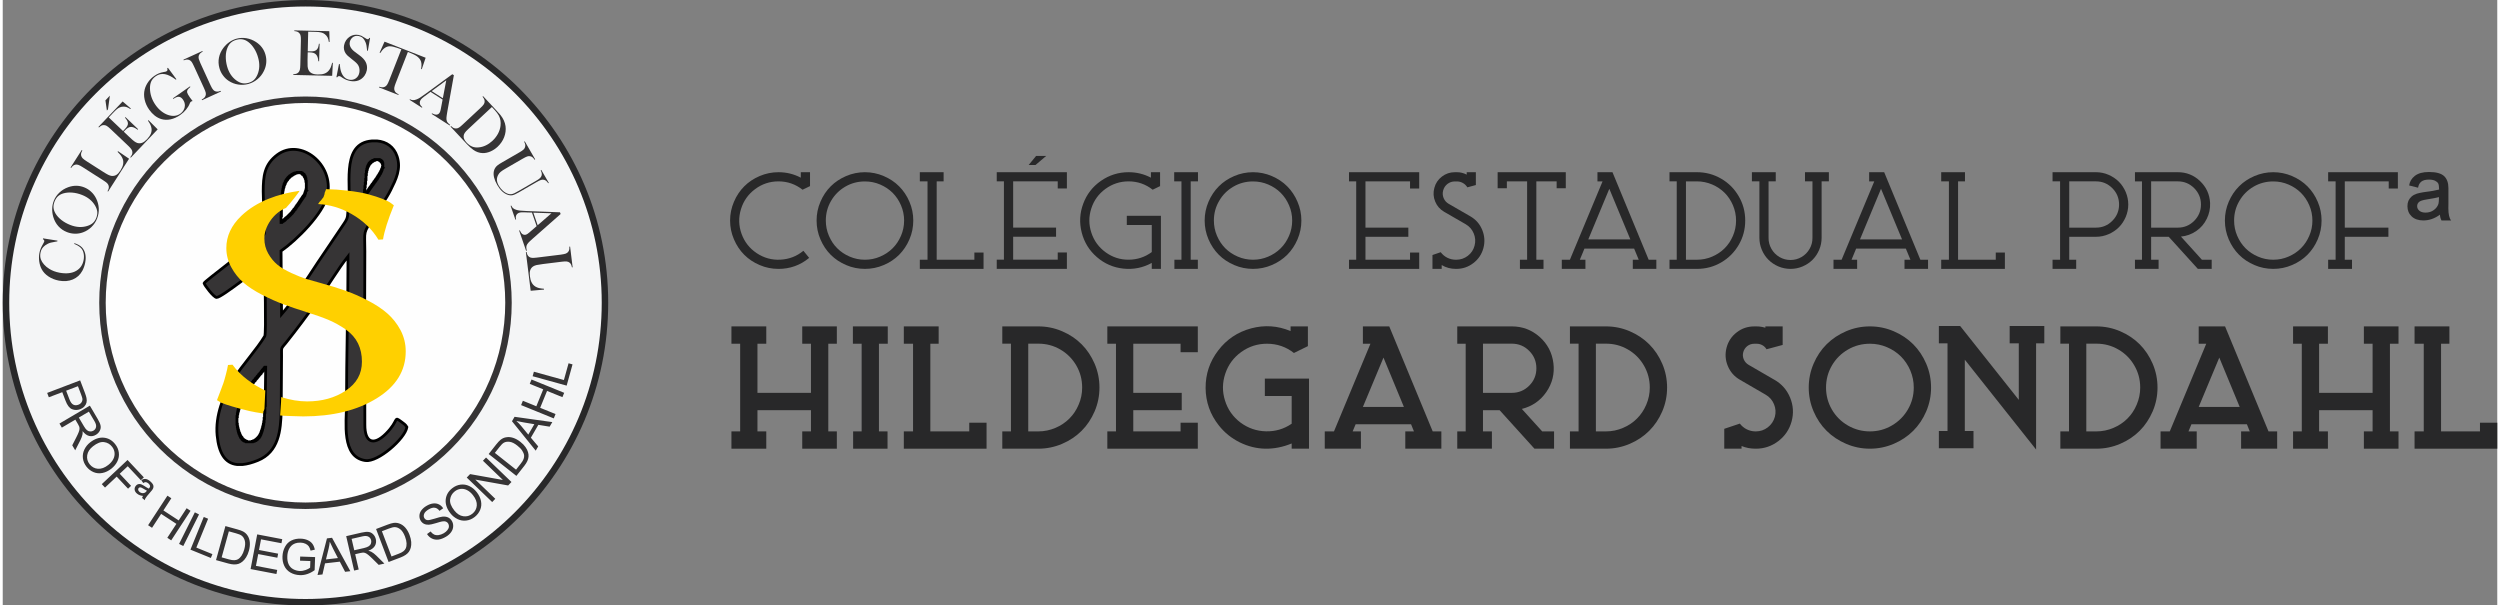 <?xml version="1.0" encoding="UTF-8"?>
<!-- Creator: CorelDRAW 2019 (64 Bit) -->
<svg xmlns="http://www.w3.org/2000/svg" xmlns:xlink="http://www.w3.org/1999/xlink" xml:space="preserve" width="801px" height="194px" version="1.1" style="shape-rendering:geometricPrecision; text-rendering:geometricPrecision; image-rendering:optimizeQuality; fill-rule:evenodd; clip-rule:evenodd" viewBox="0 0 735.31 178.48">
 <rect x="0" y="0" width="735.31" height="178.48" fill="#808080" stroke="none"/>
 <defs>
  <style type="text/css">
   <![CDATA[
    .str0 {stroke:#282829;stroke-width:1.91;stroke-miterlimit:22.926}
    .str1 {stroke:#363435;stroke-width:1.91;stroke-miterlimit:22.926}
    .str2 {stroke:black;stroke-width:0.83;stroke-miterlimit:22.926}
    .fil2 {fill:none}
    .fil4 {fill:none;fill-rule:nonzero}
    .fil5 {fill:#363435}
    .fil0 {fill:#F4F5F6}
    .fil1 {fill:#FEFEFE}
    .fil7 {fill:#282829;fill-rule:nonzero}
    .fil3 {fill:#363435;fill-rule:nonzero}
    .fil6 {fill:#FFD000;fill-rule:nonzero}
   ]]>
  </style>
 </defs>
 <g id="Camada_x0020_1">
  <circle class="fil0 str0" cx="89.24" cy="89.24" r="88.28"></circle>
  <circle class="fil1 str1" cx="89.24" cy="89.24" r="59.84"></circle>
  <g id="_2221334957104">
   <circle class="fil2" cx="89.24" cy="88.42" r="62.53"></circle>
   <path class="fil3" d="M11.88 70.26l4.26 0.67 -0.04 0.22c-0.2,0.03 -0.35,0.06 -0.45,0.08 -0.65,0.11 -1.13,0.2 -1.46,0.29 -0.58,0.14 -1.13,0.41 -1.66,0.79 -0.4,0.29 -0.71,0.62 -0.94,0.97 -0.22,0.35 -0.38,0.76 -0.46,1.23 -0.14,0.71 -0.1,1.36 0.11,1.95 0.19,0.51 0.5,1.01 0.93,1.5 0.44,0.5 0.95,0.93 1.56,1.3 0.85,0.53 1.85,0.91 3.02,1.13 0.99,0.18 1.91,0.23 2.75,0.13 0.84,-0.1 1.58,-0.33 2.2,-0.71 1.16,-0.68 1.88,-1.74 2.15,-3.19 0.13,-0.71 0.12,-1.39 -0.02,-2 -0.14,-0.63 -0.4,-1.14 -0.8,-1.54 -0.45,-0.46 -1.11,-0.86 -1.97,-1.19l0.08 -0.21c0.97,0.31 1.71,0.73 2.22,1.26 0.48,0.51 0.8,1.15 0.97,1.91 0.16,0.77 0.16,1.61 -0.02,2.55 -0.16,0.87 -0.45,1.68 -0.85,2.43 -0.66,1.19 -1.59,2.04 -2.81,2.55 -1.22,0.51 -2.59,0.62 -4.09,0.34 -1.16,-0.22 -2.18,-0.63 -3.08,-1.23 -0.89,-0.59 -1.57,-1.32 -2.02,-2.17 -0.35,-0.66 -0.58,-1.42 -0.7,-2.26 -0.12,-0.85 -0.1,-1.67 0.05,-2.47 0.14,-0.76 0.43,-1.55 0.88,-2.34l0.4 -0.73c0.08,-0.14 0.14,-0.27 0.16,-0.38 0.03,-0.16 -0.02,-0.3 -0.13,-0.43 -0.06,-0.05 -0.15,-0.13 -0.28,-0.22l0.04 -0.23 0 0z"></path>
   <path id="_1" class="fil3" d="M18.94 68.42c-1,-0.39 -1.85,-0.97 -2.54,-1.74 -0.69,-0.76 -1.19,-1.68 -1.51,-2.76 -0.23,-0.8 -0.33,-1.6 -0.31,-2.41 0.02,-0.81 0.18,-1.58 0.46,-2.3 0.36,-0.92 0.91,-1.73 1.65,-2.43 0.74,-0.7 1.6,-1.23 2.59,-1.59 1.61,-0.58 3.17,-0.58 4.7,0.02 0.76,0.3 1.45,0.72 2.05,1.28 0.61,0.55 1.1,1.21 1.48,1.96 0.47,0.93 0.74,1.91 0.8,2.95 0.05,1.04 -0.11,2.04 -0.49,3 -0.36,0.95 -0.92,1.78 -1.64,2.49 -0.73,0.72 -1.57,1.25 -2.53,1.6 -0.75,0.28 -1.53,0.41 -2.34,0.4 -0.81,-0.01 -1.6,-0.17 -2.37,-0.47l0 0zm0.98 -2.1c1.74,0.68 3.39,0.78 4.95,0.3 0.7,-0.21 1.27,-0.51 1.7,-0.89 0.43,-0.38 0.76,-0.89 1.01,-1.51 0.24,-0.63 0.34,-1.23 0.29,-1.8 -0.06,-0.57 -0.27,-1.17 -0.64,-1.81 -0.83,-1.42 -2.12,-2.47 -3.88,-3.16 -0.96,-0.38 -1.92,-0.6 -2.89,-0.68 -0.96,-0.08 -1.83,0.01 -2.62,0.24 -0.63,0.19 -1.16,0.48 -1.57,0.86 -0.41,0.39 -0.74,0.9 -0.99,1.54 -0.25,0.63 -0.35,1.23 -0.31,1.78 0.04,0.55 0.23,1.12 0.57,1.71 0.41,0.7 1,1.35 1.76,1.95 0.76,0.6 1.63,1.08 2.62,1.47z"></path>
   <path id="_2" class="fil3" d="M31.06 56.46l-0.18 -0.11c0.35,-0.55 0.47,-1.07 0.35,-1.56 -0.07,-0.28 -0.22,-0.54 -0.44,-0.77 -0.24,-0.23 -0.62,-0.53 -1.18,-0.88l-5.99 -3.83c-0.57,-0.37 -1.02,-0.61 -1.34,-0.71 -0.32,-0.11 -0.62,-0.13 -0.91,-0.06 -0.24,0.07 -0.45,0.17 -0.63,0.31 -0.19,0.15 -0.38,0.36 -0.57,0.65l-0.18 -0.12 3.3 -5.16 0.18 0.11c-0.17,0.31 -0.29,0.58 -0.35,0.81 -0.05,0.23 -0.06,0.46 -0.01,0.7 0.06,0.3 0.21,0.57 0.44,0.81 0.23,0.23 0.63,0.54 1.2,0.9l4.69 3c0.72,0.46 1.26,0.78 1.64,0.97 0.38,0.19 0.71,0.3 1,0.33 0.51,0.06 0.98,-0.04 1.4,-0.29 0.42,-0.26 0.83,-0.7 1.22,-1.31 0.41,-0.65 0.67,-1.24 0.78,-1.79 0.11,-0.55 0.08,-1.08 -0.1,-1.59 -0.12,-0.34 -0.3,-0.67 -0.53,-1 -0.23,-0.31 -0.57,-0.68 -1,-1.11l0.14 -0.19 3.25 2.22 -6.18 9.67 0 0z"></path>
   <path id="_3" class="fil3" d="M35.34 29.91l2.42 2.07 -0.15 0.16c-0.45,-0.31 -0.87,-0.52 -1.26,-0.63 -0.39,-0.1 -0.81,-0.11 -1.26,-0.04 -0.37,0.07 -0.74,0.22 -1.09,0.45 -0.35,0.24 -0.76,0.6 -1.23,1.09l-1.52 1.61 4.22 4.01 0.4 -0.43c0.41,-0.42 0.68,-0.77 0.83,-1.04 0.15,-0.27 0.22,-0.54 0.2,-0.81 -0.01,-0.26 -0.08,-0.51 -0.2,-0.75 -0.13,-0.24 -0.35,-0.55 -0.67,-0.93l0.15 -0.15 3.73 3.56 -0.15 0.16c-0.41,-0.3 -0.75,-0.51 -1.05,-0.64 -0.3,-0.12 -0.59,-0.18 -0.88,-0.19 -0.29,0 -0.57,0.08 -0.86,0.24 -0.28,0.16 -0.59,0.41 -0.92,0.76l-0.38 0.4 1.61 1.53c0.64,0.61 1.12,1.03 1.45,1.28 0.32,0.24 0.63,0.41 0.91,0.51 0.49,0.15 0.97,0.14 1.43,-0.03 0.47,-0.18 0.96,-0.54 1.47,-1.07 0.52,-0.56 0.89,-1.09 1.11,-1.6 0.21,-0.51 0.28,-1.03 0.21,-1.55 -0.05,-0.36 -0.15,-0.71 -0.31,-1.06 -0.15,-0.35 -0.4,-0.77 -0.74,-1.25l0.16 -0.15 2.7 2.71 -7.92 8.34 -0.16 -0.15c0.24,-0.28 0.4,-0.53 0.5,-0.75 0.1,-0.23 0.14,-0.47 0.13,-0.73 -0.02,-0.28 -0.11,-0.56 -0.29,-0.83 -0.18,-0.27 -0.51,-0.63 -0.98,-1.08l-5.15 -4.89c-0.48,-0.46 -0.86,-0.76 -1.14,-0.93 -0.28,-0.16 -0.56,-0.25 -0.85,-0.24 -0.26,-0.01 -0.49,0.05 -0.71,0.15 -0.21,0.11 -0.46,0.3 -0.73,0.55l-0.16 -0.15 7.13 -7.51 0 0zm-4.64 2.67l-0.43 -3 1.31 -1.39 -0.56 4.05 -0.32 0.34z"></path>
   <path id="_4" class="fil3" d="M48.69 19.98l2.5 3.37 -0.16 0.14c-1.19,-0.91 -2.27,-1.46 -3.23,-1.63 -0.97,-0.17 -1.86,0.02 -2.66,0.59 -0.63,0.44 -1.08,0.94 -1.35,1.51 -0.27,0.57 -0.4,1.28 -0.39,2.13 0.04,1.73 0.58,3.35 1.64,4.86 0.5,0.72 1.08,1.33 1.72,1.84 0.64,0.5 1.31,0.88 2.01,1.11 1.38,0.45 2.57,0.32 3.59,-0.39 0.4,-0.28 0.72,-0.63 0.95,-1.05 0.24,-0.41 0.37,-0.85 0.38,-1.3 0.03,-0.63 -0.16,-1.23 -0.56,-1.79 -0.36,-0.52 -0.77,-0.8 -1.21,-0.84 -0.44,-0.04 -0.98,0.17 -1.63,0.63l-0.12 -0.18 5.02 -3.52 0.12 0.17c-0.43,0.37 -0.72,0.67 -0.84,0.89 -0.13,0.22 -0.16,0.46 -0.11,0.74 0.07,0.3 0.34,0.79 0.82,1.48 0.14,0.19 0.36,0.48 0.66,0.87l0.14 0.17c-0.25,0.06 -0.42,0.13 -0.52,0.2 -0.12,0.08 -0.22,0.24 -0.32,0.49 -0.23,0.63 -0.6,1.24 -1.09,1.83 -0.48,0.59 -1.06,1.12 -1.74,1.6 -0.92,0.64 -1.87,1.07 -2.83,1.28 -0.97,0.2 -1.89,0.17 -2.76,-0.09 -0.66,-0.2 -1.3,-0.54 -1.91,-1.01 -0.61,-0.49 -1.16,-1.07 -1.64,-1.75 -0.66,-0.94 -1.11,-1.93 -1.34,-2.98 -0.23,-1.04 -0.22,-2.04 0.02,-3 0.2,-0.77 0.55,-1.5 1.04,-2.2 0.48,-0.68 1.09,-1.28 1.82,-1.79 0.42,-0.3 0.84,-0.53 1.26,-0.71 0.41,-0.17 0.88,-0.31 1.42,-0.41l0.61 -0.11c0.15,-0.04 0.27,-0.09 0.36,-0.16 0.22,-0.14 0.26,-0.43 0.13,-0.85l0.2 -0.14 0 0z"></path>
   <path id="_5" class="fil3" d="M58.85 15.04l0.09 0.19c-0.32,0.17 -0.57,0.34 -0.74,0.51 -0.17,0.17 -0.3,0.38 -0.39,0.62 -0.12,0.34 -0.11,0.73 0.03,1.17 0.1,0.33 0.25,0.69 0.43,1.09l2.96 6.46c0.23,0.48 0.42,0.85 0.6,1.11 0.17,0.26 0.35,0.45 0.54,0.57 0.25,0.16 0.53,0.25 0.82,0.25 0.29,0.01 0.64,-0.07 1.05,-0.23l0.09 0.2 -5.58 2.56 -0.1 -0.2c0.33,-0.17 0.59,-0.35 0.76,-0.52 0.17,-0.17 0.29,-0.38 0.38,-0.61 0.1,-0.28 0.12,-0.57 0.05,-0.88 -0.07,-0.32 -0.24,-0.78 -0.52,-1.38l-2.96 -6.45c-0.27,-0.6 -0.51,-1.03 -0.7,-1.29 -0.2,-0.26 -0.43,-0.43 -0.7,-0.54 -0.24,-0.09 -0.48,-0.13 -0.72,-0.11 -0.25,0.02 -0.54,0.1 -0.88,0.23l-0.09 -0.2 5.58 -2.55 0 0z"></path>
   <path id="_6" class="fil3" d="M63.87 20.05c-0.29,-1.04 -0.33,-2.06 -0.13,-3.07 0.2,-1.01 0.63,-1.97 1.3,-2.86 0.51,-0.67 1.09,-1.24 1.75,-1.7 0.66,-0.47 1.37,-0.8 2.11,-1.01 0.95,-0.26 1.94,-0.31 2.94,-0.14 1.01,0.17 1.95,0.55 2.83,1.12 1.43,0.94 2.36,2.19 2.79,3.77 0.22,0.79 0.29,1.6 0.21,2.41 -0.08,0.82 -0.31,1.6 -0.69,2.36 -0.45,0.94 -1.08,1.74 -1.88,2.4 -0.8,0.67 -1.69,1.14 -2.69,1.42 -0.98,0.27 -1.97,0.33 -2.98,0.17 -1.01,-0.15 -1.94,-0.51 -2.79,-1.06 -0.67,-0.44 -1.25,-0.98 -1.72,-1.64 -0.49,-0.65 -0.83,-1.38 -1.05,-2.17l0 0zm2.27 -0.47c0.5,1.79 1.4,3.17 2.72,4.13 0.6,0.43 1.17,0.7 1.74,0.81 0.56,0.12 1.16,0.09 1.81,-0.09 0.65,-0.18 1.18,-0.46 1.61,-0.84 0.42,-0.39 0.78,-0.92 1.07,-1.6 0.64,-1.51 0.71,-3.17 0.2,-4.98 -0.27,-1 -0.66,-1.9 -1.18,-2.72 -0.52,-0.81 -1.11,-1.46 -1.76,-1.94 -0.54,-0.4 -1.09,-0.65 -1.64,-0.74 -0.55,-0.1 -1.15,-0.06 -1.82,0.12 -0.65,0.18 -1.19,0.45 -1.6,0.82 -0.42,0.36 -0.76,0.85 -1.03,1.48 -0.32,0.75 -0.49,1.6 -0.51,2.57 -0.02,0.96 0.11,1.96 0.39,2.98l0 0z"></path>
   <path id="_7" class="fil3" d="M96.26 9.19l0.09 3.17 -0.22 0.01c-0.07,-0.54 -0.2,-0.99 -0.38,-1.35 -0.19,-0.36 -0.46,-0.67 -0.82,-0.95 -0.29,-0.24 -0.65,-0.4 -1.05,-0.5 -0.41,-0.11 -0.95,-0.16 -1.64,-0.18l-2.2 -0.05 -0.13 5.78 0.57 0.01c0.59,0.02 1.03,-0.01 1.33,-0.08 0.29,-0.07 0.54,-0.21 0.73,-0.4 0.18,-0.18 0.32,-0.4 0.42,-0.65 0.09,-0.25 0.17,-0.62 0.24,-1.11l0.21 0.01 -0.15 5.16 -0.22 -0.01c-0.05,-0.49 -0.12,-0.9 -0.23,-1.2 -0.1,-0.31 -0.25,-0.56 -0.45,-0.78 -0.19,-0.21 -0.43,-0.37 -0.74,-0.47 -0.3,-0.1 -0.7,-0.16 -1.17,-0.17l-0.55 -0.01 -0.05 2.2c-0.02,0.88 -0.01,1.52 0.02,1.92 0.04,0.4 0.12,0.74 0.24,1.01 0.21,0.47 0.54,0.82 0.98,1.04 0.44,0.23 1.03,0.35 1.76,0.36 0.77,0.02 1.42,-0.06 1.94,-0.24 0.52,-0.19 0.95,-0.48 1.29,-0.89 0.24,-0.27 0.43,-0.58 0.59,-0.93 0.15,-0.35 0.29,-0.81 0.43,-1.38l0.21 0.01 -0.2 3.83 -11.47 -0.26 0.01 -0.22c0.36,-0.01 0.66,-0.05 0.89,-0.13 0.23,-0.08 0.44,-0.21 0.62,-0.39 0.2,-0.21 0.34,-0.46 0.42,-0.78 0.08,-0.32 0.13,-0.8 0.14,-1.46l0.17 -7.1c0.01,-0.65 -0.01,-1.14 -0.08,-1.46 -0.06,-0.32 -0.19,-0.58 -0.39,-0.79 -0.17,-0.19 -0.36,-0.33 -0.59,-0.42 -0.22,-0.09 -0.52,-0.15 -0.89,-0.18l0.01 -0.21 10.31 0.24 0 0z"></path>
   <path id="_8" class="fil3" d="M98.36 22.74l0.76 -3.89 0.21 0.04c0.08,1.04 0.25,1.88 0.51,2.53 0.49,1.19 1.25,1.88 2.3,2.07 0.72,0.13 1.37,0.01 1.93,-0.39 0.56,-0.4 0.92,-0.97 1.05,-1.71 0.07,-0.32 0.07,-0.66 0.03,-1.01 -0.04,-0.36 -0.12,-0.67 -0.26,-0.95 -0.13,-0.28 -0.34,-0.56 -0.63,-0.85 -0.29,-0.29 -0.74,-0.67 -1.35,-1.14 -0.55,-0.42 -0.96,-0.76 -1.24,-1.02 -0.27,-0.27 -0.49,-0.53 -0.65,-0.78 -0.43,-0.7 -0.56,-1.47 -0.4,-2.32 0.1,-0.53 0.3,-1.01 0.6,-1.46 0.3,-0.44 0.67,-0.8 1.11,-1.08 0.79,-0.49 1.64,-0.65 2.55,-0.48 0.3,0.06 0.57,0.14 0.81,0.24 0.24,0.11 0.55,0.29 0.94,0.55 0.29,0.18 0.5,0.3 0.6,0.36 0.11,0.05 0.21,0.09 0.3,0.11 0.22,0.04 0.39,-0.1 0.53,-0.4l0.22 0.04 -0.65 3.77 -0.22 -0.04c-0.05,-0.63 -0.11,-1.12 -0.18,-1.46 -0.06,-0.34 -0.15,-0.67 -0.27,-0.97 -0.22,-0.56 -0.49,-0.98 -0.81,-1.29 -0.33,-0.31 -0.74,-0.5 -1.22,-0.6 -0.71,-0.13 -1.31,0.01 -1.81,0.41 -0.2,0.17 -0.38,0.37 -0.53,0.62 -0.15,0.24 -0.24,0.5 -0.29,0.77 -0.2,1.05 0.32,2.02 1.55,2.92l1.21 0.9c0.93,0.67 1.57,1.35 1.91,2.02 0.4,0.75 0.51,1.56 0.35,2.44 -0.11,0.57 -0.33,1.1 -0.66,1.59 -0.47,0.67 -1.07,1.15 -1.8,1.43 -0.73,0.27 -1.53,0.33 -2.42,0.16 -0.82,-0.15 -1.57,-0.46 -2.25,-0.91 -0.36,-0.25 -0.58,-0.39 -0.65,-0.43 -0.07,-0.04 -0.15,-0.06 -0.25,-0.08 -0.3,-0.06 -0.54,0.05 -0.71,0.34l-0.22 -0.05 0 0z"></path>
   <path id="_9" class="fil3" d="M117.5 14.54c-0.38,-0.15 -0.79,-0.3 -1.24,-0.44 -0.94,-0.32 -1.67,-0.47 -2.2,-0.46 -0.52,0.01 -1.02,0.18 -1.49,0.52 -0.44,0.31 -0.87,0.8 -1.29,1.46l-0.19 -0.09 1.45 -3.25 12.12 4.74 -1.14 3.38 -0.2 -0.06c0.16,-0.9 0.16,-1.63 -0.02,-2.19 -0.18,-0.56 -0.56,-1.06 -1.14,-1.51 -0.49,-0.38 -1.4,-0.82 -2.73,-1.34l-3.58 9.15c-0.24,0.61 -0.38,1.07 -0.43,1.4 -0.05,0.32 -0.02,0.61 0.09,0.88 0.1,0.24 0.24,0.44 0.42,0.6 0.19,0.16 0.44,0.31 0.78,0.47l-0.08 0.19 -5.72 -2.23 0.08 -0.2c0.36,0.12 0.65,0.18 0.9,0.18 0.24,0.01 0.48,-0.04 0.72,-0.15 0.26,-0.12 0.48,-0.31 0.66,-0.58 0.19,-0.26 0.4,-0.71 0.64,-1.32l3.59 -9.15 0 0z"></path>
   <path id="_10" class="fil3" d="M131.76 36.99l-5.33 -3.41 0.12 -0.17c0.5,0.26 0.89,0.39 1.16,0.39 0.46,0.01 0.82,-0.18 1.06,-0.56 0.14,-0.22 0.26,-0.57 0.35,-1.04l0.08 -0.43 0.46 -2.42 -3.56 -2.27 -1.14 0.85 -0.53 0.38c-0.62,0.44 -1.05,0.83 -1.27,1.18 -0.12,0.2 -0.2,0.42 -0.22,0.65 -0.02,0.23 0.01,0.45 0.09,0.65 0.12,0.28 0.33,0.54 0.65,0.79l-0.11 0.17 -3.64 -2.32 0.11 -0.18c0.3,0.17 0.6,0.26 0.89,0.27 0.3,0.01 0.63,-0.05 1.01,-0.2 0.32,-0.11 0.67,-0.29 1.06,-0.53 0.38,-0.25 0.94,-0.63 1.66,-1.16l7.86 -5.75 0.46 0.29 -1.94 10.78c-0.14,0.82 -0.23,1.41 -0.25,1.79 -0.02,0.37 0.02,0.69 0.12,0.95 0.06,0.18 0.16,0.35 0.3,0.51 0.13,0.16 0.36,0.36 0.67,0.61l-0.12 0.18 0 0zm-2.03 -8.03l1.01 -5.28 -4.31 3.17 3.3 2.11z"></path>
   <path id="_11" class="fil3" d="M132.15 37.16c0.27,0.25 0.51,0.44 0.72,0.55 0.21,0.1 0.45,0.16 0.71,0.16 0.29,0.01 0.57,-0.07 0.85,-0.23 0.29,-0.16 0.67,-0.47 1.14,-0.92l5.19 -4.84c0.52,-0.48 0.87,-0.87 1.05,-1.15 0.18,-0.29 0.26,-0.59 0.24,-0.92 -0.02,-0.41 -0.23,-0.85 -0.62,-1.32l0.16 -0.15 3.61 3.87c0.8,0.86 1.3,1.42 1.5,1.67 0.85,1.06 1.35,2.16 1.51,3.3 0.14,1.09 0.01,2.17 -0.4,3.24 -0.41,1.07 -1.06,2.01 -1.94,2.84 -0.65,0.61 -1.36,1.07 -2.13,1.4 -0.77,0.33 -1.52,0.48 -2.24,0.47 -1.02,-0.03 -1.97,-0.36 -2.84,-1 -0.65,-0.48 -1.26,-1.02 -1.82,-1.63l-4.85 -5.19 0.16 -0.15 0 0zm12.03 -5.61l-7 6.54c-0.46,0.42 -0.78,0.77 -0.97,1.05 -0.19,0.28 -0.3,0.56 -0.34,0.86 -0.09,0.64 0.19,1.3 0.82,1.98 0.54,0.58 1.1,0.99 1.67,1.22 0.58,0.24 1.22,0.32 1.96,0.24 0.71,-0.06 1.41,-0.26 2.09,-0.59 0.69,-0.33 1.34,-0.78 1.94,-1.34 0.66,-0.62 1.2,-1.31 1.62,-2.07 0.41,-0.77 0.66,-1.54 0.76,-2.34 0.14,-1.1 -0.03,-2.12 -0.5,-3.03 -0.27,-0.49 -0.68,-1.05 -1.25,-1.66l-0.8 -0.86 0 0z"></path>
   <path id="_12" class="fil3" d="M156.95 46.98l-0.18 0.11c-0.2,-0.31 -0.39,-0.55 -0.58,-0.7 -0.19,-0.16 -0.41,-0.27 -0.65,-0.32 -0.3,-0.08 -0.6,-0.07 -0.92,0.04 -0.31,0.1 -0.8,0.35 -1.48,0.74l-4.73 2.74c-0.77,0.44 -1.31,0.79 -1.62,1.05 -0.31,0.25 -0.55,0.56 -0.74,0.9 -0.28,0.52 -0.41,1.04 -0.38,1.54 0.03,0.51 0.21,1.06 0.56,1.66 0.33,0.58 0.74,1.08 1.22,1.5 0.48,0.43 0.98,0.72 1.49,0.89 0.32,0.11 0.63,0.15 0.91,0.12 0.29,-0.03 0.62,-0.13 0.99,-0.3 0.24,-0.11 0.79,-0.41 1.64,-0.9l4.67 -2.71c0.57,-0.33 0.98,-0.6 1.21,-0.83 0.24,-0.22 0.4,-0.47 0.48,-0.74 0.07,-0.25 0.08,-0.5 0.04,-0.74 -0.04,-0.24 -0.15,-0.52 -0.31,-0.84l0.17 -0.11 2.23 3.84 -0.18 0.1c-0.2,-0.3 -0.39,-0.54 -0.58,-0.69 -0.19,-0.16 -0.41,-0.27 -0.66,-0.33 -0.28,-0.07 -0.57,-0.05 -0.88,0.04 -0.32,0.1 -0.75,0.31 -1.32,0.64l-5.26 3.04c-0.78,0.45 -1.39,0.73 -1.83,0.82 -0.44,0.09 -0.91,0.05 -1.42,-0.13 -1.17,-0.4 -2.19,-1.36 -3.06,-2.86 -0.91,-1.58 -1.25,-2.92 -1.02,-4.05 0.14,-0.73 0.53,-1.34 1.17,-1.83 0.22,-0.18 0.65,-0.45 1.29,-0.82l5.07 -2.93c0.57,-0.33 0.97,-0.6 1.21,-0.82 0.24,-0.22 0.39,-0.47 0.47,-0.75 0.07,-0.24 0.09,-0.49 0.05,-0.72 -0.05,-0.24 -0.15,-0.53 -0.32,-0.86l0.18 -0.11 3.07 5.32 0 0z"></path>
   <path id="_13" class="fil3" d="M154.28 73.95l-2.06 -5.99 0.2 -0.07c0.23,0.53 0.46,0.88 0.66,1.04 0.37,0.29 0.77,0.37 1.19,0.23 0.25,-0.09 0.55,-0.29 0.92,-0.6l0.33 -0.29 1.86 -1.61 -1.38 -4 -1.43 -0.04 -0.64 -0.03c-0.77,-0.04 -1.34,0 -1.73,0.13 -0.22,0.08 -0.41,0.2 -0.58,0.37 -0.16,0.17 -0.27,0.36 -0.33,0.57 -0.08,0.3 -0.08,0.64 0.02,1.02l-0.19 0.07 -1.41 -4.08 0.2 -0.07c0.13,0.31 0.3,0.57 0.52,0.76 0.23,0.2 0.53,0.36 0.92,0.48 0.32,0.11 0.71,0.19 1.16,0.24 0.46,0.05 1.13,0.09 2.02,0.13l9.74 0.37 0.18 0.51 -8.22 7.25c-0.62,0.54 -1.06,0.96 -1.31,1.24 -0.25,0.28 -0.41,0.55 -0.5,0.81 -0.06,0.19 -0.09,0.38 -0.08,0.59 0.01,0.21 0.05,0.51 0.14,0.9l-0.2 0.07zm3.4 -7.56l4.07 -3.52 -5.34 -0.18 1.27 3.7z"></path>
   <path id="_14" class="fil3" d="M154.2 74.3l0.22 -0.03c0.08,0.64 0.32,1.12 0.73,1.43 0.23,0.17 0.5,0.27 0.83,0.3 0.32,0.03 0.81,0.01 1.46,-0.07l7.05 -0.87c0.67,-0.09 1.16,-0.19 1.48,-0.31 0.31,-0.12 0.55,-0.3 0.73,-0.54 0.15,-0.2 0.24,-0.41 0.29,-0.64 0.05,-0.23 0.06,-0.52 0.03,-0.86l0.22 -0.03 0.75 6.11 -0.21 0.02c-0.07,-0.35 -0.15,-0.63 -0.25,-0.84 -0.11,-0.22 -0.25,-0.4 -0.44,-0.55 -0.24,-0.19 -0.52,-0.31 -0.85,-0.34 -0.33,-0.04 -0.82,-0.02 -1.49,0.07l-5.51 0.68c-0.85,0.11 -1.48,0.21 -1.89,0.3 -0.41,0.1 -0.73,0.23 -0.98,0.39 -0.43,0.28 -0.72,0.65 -0.88,1.12 -0.16,0.47 -0.19,1.06 -0.1,1.79 0.09,0.76 0.27,1.39 0.54,1.88 0.26,0.5 0.63,0.88 1.09,1.17 0.31,0.18 0.66,0.33 1.04,0.43 0.38,0.09 0.87,0.16 1.48,0.21l0.01 0.24 -3.93 0.35 -1.42 -11.41 0 0z"></path>
   <path id="_15" class="fil4" d="M11.88 70.26l4.26 0.67 -0.04 0.22c-0.2,0.03 -0.35,0.06 -0.45,0.08 -0.65,0.11 -1.13,0.2 -1.46,0.29 -0.58,0.14 -1.13,0.41 -1.66,0.79 -0.4,0.29 -0.71,0.62 -0.94,0.97 -0.22,0.35 -0.38,0.76 -0.46,1.23 -0.14,0.71 -0.1,1.36 0.11,1.95 0.19,0.51 0.5,1.01 0.93,1.5 0.44,0.5 0.95,0.93 1.56,1.3 0.85,0.53 1.85,0.91 3.02,1.13 0.99,0.18 1.91,0.23 2.75,0.13 0.84,-0.1 1.58,-0.33 2.2,-0.71 1.16,-0.68 1.88,-1.74 2.15,-3.19 0.13,-0.71 0.12,-1.39 -0.02,-2 -0.14,-0.63 -0.4,-1.14 -0.8,-1.54 -0.45,-0.46 -1.11,-0.86 -1.97,-1.19l0.08 -0.21c0.97,0.31 1.71,0.73 2.22,1.26 0.48,0.51 0.8,1.15 0.97,1.91 0.16,0.77 0.16,1.61 -0.02,2.55 -0.16,0.87 -0.45,1.68 -0.85,2.43 -0.66,1.19 -1.59,2.04 -2.81,2.55 -1.22,0.51 -2.59,0.62 -4.09,0.34 -1.16,-0.22 -2.18,-0.63 -3.08,-1.23 -0.89,-0.59 -1.57,-1.32 -2.02,-2.17 -0.35,-0.66 -0.58,-1.42 -0.7,-2.26 -0.12,-0.85 -0.1,-1.67 0.05,-2.47 0.14,-0.76 0.43,-1.55 0.88,-2.34l0.4 -0.73c0.08,-0.14 0.14,-0.27 0.16,-0.38 0.03,-0.16 -0.02,-0.3 -0.13,-0.43 -0.06,-0.05 -0.15,-0.13 -0.28,-0.22l0.04 -0.23 0 0z"></path>
   <path id="_16" class="fil4" d="M18.94 68.42c-1,-0.39 -1.85,-0.97 -2.54,-1.74 -0.69,-0.76 -1.19,-1.68 -1.51,-2.76 -0.23,-0.8 -0.33,-1.6 -0.31,-2.41 0.02,-0.81 0.18,-1.58 0.46,-2.3 0.36,-0.92 0.91,-1.73 1.65,-2.43 0.74,-0.7 1.6,-1.23 2.59,-1.59 1.61,-0.58 3.17,-0.58 4.7,0.02 0.76,0.3 1.45,0.72 2.05,1.28 0.61,0.55 1.1,1.21 1.48,1.96 0.47,0.93 0.74,1.91 0.8,2.95 0.05,1.04 -0.11,2.04 -0.49,3 -0.36,0.95 -0.92,1.78 -1.64,2.49 -0.73,0.72 -1.57,1.25 -2.53,1.6 -0.75,0.28 -1.53,0.41 -2.34,0.4 -0.81,-0.01 -1.6,-0.17 -2.37,-0.47l0 0zm0.98 -2.1c1.74,0.68 3.39,0.78 4.95,0.3 0.7,-0.21 1.27,-0.51 1.7,-0.89 0.43,-0.38 0.76,-0.89 1.01,-1.51 0.24,-0.63 0.34,-1.23 0.29,-1.8 -0.06,-0.57 -0.27,-1.17 -0.64,-1.81 -0.83,-1.42 -2.12,-2.47 -3.88,-3.16 -0.96,-0.38 -1.92,-0.6 -2.89,-0.68 -0.96,-0.08 -1.83,0.01 -2.62,0.24 -0.63,0.19 -1.16,0.48 -1.57,0.86 -0.41,0.39 -0.74,0.9 -0.99,1.54 -0.25,0.63 -0.35,1.23 -0.31,1.78 0.04,0.55 0.23,1.12 0.57,1.71 0.41,0.7 1,1.35 1.76,1.95 0.76,0.6 1.63,1.08 2.62,1.47z"></path>
   <path id="_17" class="fil4" d="M31.06 56.46l-0.18 -0.11c0.35,-0.55 0.47,-1.07 0.35,-1.56 -0.07,-0.28 -0.22,-0.54 -0.44,-0.77 -0.24,-0.23 -0.62,-0.53 -1.18,-0.88l-5.99 -3.83c-0.57,-0.37 -1.02,-0.61 -1.34,-0.71 -0.32,-0.11 -0.62,-0.13 -0.91,-0.06 -0.24,0.07 -0.45,0.17 -0.63,0.31 -0.19,0.15 -0.38,0.36 -0.57,0.65l-0.18 -0.12 3.3 -5.16 0.18 0.11c-0.17,0.31 -0.29,0.58 -0.35,0.81 -0.05,0.23 -0.06,0.46 -0.01,0.7 0.06,0.3 0.21,0.57 0.44,0.81 0.23,0.23 0.63,0.54 1.2,0.9l4.69 3c0.72,0.46 1.26,0.78 1.64,0.97 0.38,0.19 0.71,0.3 1,0.33 0.51,0.06 0.98,-0.04 1.4,-0.29 0.42,-0.26 0.83,-0.7 1.22,-1.31 0.41,-0.65 0.67,-1.24 0.78,-1.79 0.11,-0.55 0.08,-1.08 -0.1,-1.59 -0.12,-0.34 -0.3,-0.67 -0.53,-1 -0.23,-0.31 -0.57,-0.68 -1,-1.11l0.14 -0.19 3.25 2.22 -6.18 9.67 0 0z"></path>
   <path id="_18" class="fil4" d="M35.34 29.91l2.42 2.07 -0.15 0.16c-0.45,-0.31 -0.87,-0.52 -1.26,-0.63 -0.39,-0.1 -0.81,-0.11 -1.26,-0.04 -0.37,0.07 -0.74,0.22 -1.09,0.45 -0.35,0.24 -0.76,0.6 -1.23,1.09l-1.52 1.61 4.22 4.01 0.4 -0.43c0.41,-0.42 0.68,-0.77 0.83,-1.04 0.15,-0.27 0.22,-0.54 0.2,-0.81 -0.01,-0.26 -0.08,-0.51 -0.2,-0.75 -0.13,-0.24 -0.35,-0.55 -0.67,-0.93l0.15 -0.15 3.73 3.56 -0.15 0.16c-0.41,-0.3 -0.75,-0.51 -1.05,-0.64 -0.3,-0.12 -0.59,-0.18 -0.88,-0.19 -0.29,0 -0.57,0.08 -0.86,0.24 -0.28,0.16 -0.59,0.41 -0.92,0.76l-0.38 0.4 1.61 1.53c0.64,0.61 1.12,1.03 1.45,1.28 0.32,0.24 0.63,0.41 0.91,0.51 0.49,0.15 0.97,0.14 1.43,-0.03 0.47,-0.18 0.96,-0.54 1.47,-1.07 0.52,-0.56 0.89,-1.09 1.11,-1.6 0.21,-0.51 0.28,-1.03 0.21,-1.55 -0.05,-0.36 -0.15,-0.71 -0.31,-1.06 -0.15,-0.35 -0.4,-0.77 -0.74,-1.25l0.16 -0.15 2.7 2.71 -7.92 8.34 -0.16 -0.15c0.24,-0.28 0.4,-0.53 0.5,-0.75 0.1,-0.23 0.14,-0.47 0.13,-0.73 -0.02,-0.28 -0.11,-0.56 -0.29,-0.83 -0.18,-0.27 -0.51,-0.63 -0.98,-1.08l-5.15 -4.89c-0.48,-0.46 -0.86,-0.76 -1.14,-0.93 -0.28,-0.16 -0.56,-0.25 -0.85,-0.24 -0.26,-0.01 -0.49,0.05 -0.71,0.15 -0.21,0.11 -0.46,0.3 -0.73,0.55l-0.16 -0.15 7.13 -7.51 0 0zm-4.64 2.67l-0.43 -3 1.31 -1.39 -0.56 4.05 -0.32 0.34z"></path>
   <path id="_19" class="fil4" d="M48.69 19.98l2.5 3.37 -0.16 0.14c-1.19,-0.91 -2.27,-1.46 -3.23,-1.63 -0.97,-0.17 -1.86,0.02 -2.66,0.59 -0.63,0.44 -1.08,0.94 -1.35,1.51 -0.27,0.57 -0.4,1.28 -0.39,2.13 0.04,1.73 0.58,3.35 1.64,4.86 0.5,0.72 1.08,1.33 1.72,1.84 0.64,0.5 1.31,0.88 2.01,1.11 1.38,0.45 2.57,0.32 3.59,-0.39 0.4,-0.28 0.72,-0.63 0.95,-1.05 0.24,-0.41 0.37,-0.85 0.38,-1.3 0.03,-0.63 -0.16,-1.23 -0.56,-1.79 -0.36,-0.52 -0.77,-0.8 -1.21,-0.84 -0.44,-0.04 -0.98,0.17 -1.63,0.63l-0.12 -0.18 5.02 -3.52 0.12 0.17c-0.43,0.37 -0.72,0.67 -0.84,0.89 -0.13,0.22 -0.16,0.46 -0.11,0.74 0.07,0.3 0.34,0.79 0.82,1.48 0.14,0.19 0.36,0.48 0.66,0.87l0.14 0.17c-0.25,0.06 -0.42,0.13 -0.52,0.2 -0.12,0.08 -0.22,0.24 -0.32,0.49 -0.23,0.63 -0.6,1.24 -1.09,1.83 -0.48,0.59 -1.06,1.12 -1.74,1.6 -0.92,0.64 -1.87,1.07 -2.83,1.28 -0.97,0.2 -1.89,0.17 -2.76,-0.09 -0.66,-0.2 -1.3,-0.54 -1.91,-1.01 -0.61,-0.49 -1.16,-1.07 -1.64,-1.75 -0.66,-0.94 -1.11,-1.93 -1.34,-2.98 -0.23,-1.04 -0.22,-2.04 0.02,-3 0.2,-0.77 0.55,-1.5 1.04,-2.2 0.48,-0.68 1.09,-1.28 1.82,-1.79 0.42,-0.3 0.84,-0.53 1.26,-0.71 0.41,-0.17 0.88,-0.31 1.42,-0.41l0.61 -0.11c0.15,-0.04 0.27,-0.09 0.36,-0.16 0.22,-0.14 0.26,-0.43 0.13,-0.85l0.2 -0.14 0 0z"></path>
   <path id="_20" class="fil4" d="M58.85 15.04l0.09 0.19c-0.32,0.17 -0.57,0.34 -0.74,0.51 -0.17,0.17 -0.3,0.38 -0.39,0.62 -0.12,0.34 -0.11,0.73 0.03,1.17 0.1,0.33 0.25,0.69 0.43,1.09l2.96 6.46c0.23,0.48 0.42,0.85 0.6,1.11 0.17,0.26 0.35,0.45 0.54,0.57 0.25,0.16 0.53,0.25 0.82,0.25 0.29,0.01 0.64,-0.07 1.05,-0.23l0.09 0.2 -5.58 2.56 -0.1 -0.2c0.33,-0.17 0.59,-0.35 0.76,-0.52 0.17,-0.17 0.29,-0.38 0.38,-0.61 0.1,-0.28 0.12,-0.57 0.05,-0.88 -0.07,-0.32 -0.24,-0.78 -0.52,-1.38l-2.96 -6.45c-0.27,-0.6 -0.51,-1.03 -0.7,-1.29 -0.2,-0.26 -0.43,-0.43 -0.7,-0.54 -0.24,-0.09 -0.48,-0.13 -0.72,-0.11 -0.25,0.02 -0.54,0.1 -0.88,0.23l-0.09 -0.2 5.58 -2.55 0 0z"></path>
   <path id="_21" class="fil4" d="M63.87 20.05c-0.29,-1.04 -0.33,-2.06 -0.13,-3.07 0.2,-1.01 0.63,-1.97 1.3,-2.86 0.51,-0.67 1.09,-1.24 1.75,-1.7 0.66,-0.47 1.37,-0.8 2.11,-1.01 0.95,-0.26 1.94,-0.31 2.94,-0.14 1.01,0.17 1.95,0.55 2.83,1.12 1.43,0.94 2.36,2.19 2.79,3.77 0.22,0.79 0.29,1.6 0.21,2.41 -0.08,0.82 -0.31,1.6 -0.69,2.36 -0.45,0.94 -1.08,1.74 -1.88,2.4 -0.8,0.67 -1.69,1.14 -2.69,1.42 -0.98,0.27 -1.97,0.33 -2.98,0.17 -1.01,-0.15 -1.94,-0.51 -2.79,-1.06 -0.67,-0.44 -1.25,-0.98 -1.72,-1.64 -0.49,-0.65 -0.83,-1.38 -1.05,-2.17l0 0zm2.27 -0.47c0.5,1.79 1.4,3.17 2.72,4.13 0.6,0.43 1.17,0.7 1.74,0.81 0.56,0.12 1.16,0.09 1.81,-0.09 0.65,-0.18 1.18,-0.46 1.61,-0.84 0.42,-0.39 0.78,-0.92 1.07,-1.6 0.64,-1.51 0.71,-3.17 0.2,-4.98 -0.27,-1 -0.66,-1.9 -1.18,-2.72 -0.52,-0.81 -1.11,-1.46 -1.76,-1.94 -0.54,-0.4 -1.09,-0.65 -1.64,-0.74 -0.55,-0.1 -1.15,-0.06 -1.82,0.12 -0.65,0.18 -1.19,0.45 -1.6,0.82 -0.42,0.36 -0.76,0.85 -1.03,1.48 -0.32,0.75 -0.49,1.6 -0.51,2.57 -0.02,0.96 0.11,1.96 0.39,2.98l0 0z"></path>
   <path id="_22" class="fil4" d="M96.26 9.19l0.09 3.17 -0.22 0.01c-0.07,-0.54 -0.2,-0.99 -0.38,-1.35 -0.19,-0.36 -0.46,-0.67 -0.82,-0.95 -0.29,-0.24 -0.65,-0.4 -1.05,-0.5 -0.41,-0.11 -0.95,-0.16 -1.64,-0.18l-2.2 -0.05 -0.13 5.78 0.57 0.01c0.59,0.02 1.03,-0.01 1.33,-0.08 0.29,-0.07 0.54,-0.21 0.73,-0.4 0.18,-0.18 0.32,-0.4 0.42,-0.65 0.09,-0.25 0.17,-0.62 0.24,-1.11l0.21 0.01 -0.15 5.16 -0.22 -0.01c-0.05,-0.49 -0.12,-0.9 -0.23,-1.2 -0.1,-0.31 -0.25,-0.56 -0.45,-0.78 -0.19,-0.21 -0.43,-0.37 -0.74,-0.47 -0.3,-0.1 -0.7,-0.16 -1.17,-0.17l-0.55 -0.01 -0.05 2.2c-0.02,0.88 -0.01,1.52 0.02,1.92 0.04,0.4 0.12,0.74 0.24,1.01 0.21,0.47 0.54,0.82 0.98,1.04 0.44,0.23 1.03,0.35 1.76,0.36 0.77,0.02 1.42,-0.06 1.94,-0.24 0.52,-0.19 0.95,-0.48 1.29,-0.89 0.24,-0.27 0.43,-0.58 0.59,-0.93 0.15,-0.35 0.29,-0.81 0.43,-1.38l0.21 0.01 -0.2 3.83 -11.47 -0.26 0.01 -0.22c0.36,-0.01 0.66,-0.05 0.89,-0.13 0.23,-0.08 0.44,-0.21 0.62,-0.39 0.2,-0.21 0.34,-0.46 0.42,-0.78 0.08,-0.32 0.13,-0.8 0.14,-1.46l0.17 -7.1c0.01,-0.65 -0.01,-1.14 -0.08,-1.46 -0.06,-0.32 -0.19,-0.58 -0.39,-0.79 -0.17,-0.19 -0.36,-0.33 -0.59,-0.42 -0.22,-0.09 -0.52,-0.15 -0.89,-0.18l0.01 -0.21 10.31 0.24 0 0z"></path>
   <path id="_23" class="fil4" d="M98.36 22.74l0.76 -3.89 0.21 0.04c0.08,1.04 0.25,1.88 0.51,2.53 0.49,1.19 1.25,1.88 2.3,2.07 0.72,0.13 1.37,0.01 1.93,-0.39 0.56,-0.4 0.92,-0.97 1.05,-1.71 0.07,-0.32 0.07,-0.66 0.03,-1.01 -0.04,-0.36 -0.12,-0.67 -0.26,-0.95 -0.13,-0.28 -0.34,-0.56 -0.63,-0.85 -0.29,-0.29 -0.74,-0.67 -1.35,-1.14 -0.55,-0.42 -0.96,-0.76 -1.24,-1.02 -0.27,-0.27 -0.49,-0.53 -0.65,-0.78 -0.43,-0.7 -0.56,-1.47 -0.4,-2.32 0.1,-0.53 0.3,-1.01 0.6,-1.46 0.3,-0.44 0.67,-0.8 1.11,-1.08 0.79,-0.49 1.64,-0.65 2.55,-0.48 0.3,0.06 0.57,0.14 0.81,0.24 0.24,0.11 0.55,0.29 0.94,0.55 0.29,0.18 0.5,0.3 0.6,0.36 0.11,0.05 0.21,0.09 0.3,0.11 0.22,0.04 0.39,-0.1 0.53,-0.4l0.22 0.04 -0.65 3.77 -0.22 -0.04c-0.05,-0.63 -0.11,-1.12 -0.18,-1.46 -0.06,-0.34 -0.15,-0.67 -0.27,-0.97 -0.22,-0.56 -0.49,-0.98 -0.81,-1.29 -0.33,-0.31 -0.74,-0.5 -1.22,-0.6 -0.71,-0.13 -1.31,0.01 -1.81,0.41 -0.2,0.17 -0.38,0.37 -0.53,0.62 -0.15,0.24 -0.24,0.5 -0.29,0.77 -0.2,1.05 0.32,2.02 1.55,2.92l1.21 0.9c0.93,0.67 1.57,1.35 1.91,2.02 0.4,0.75 0.51,1.56 0.35,2.44 -0.11,0.57 -0.33,1.1 -0.66,1.59 -0.47,0.67 -1.07,1.15 -1.8,1.43 -0.73,0.27 -1.53,0.33 -2.42,0.16 -0.82,-0.15 -1.57,-0.46 -2.25,-0.91 -0.36,-0.25 -0.58,-0.39 -0.65,-0.43 -0.07,-0.04 -0.15,-0.06 -0.25,-0.08 -0.3,-0.06 -0.54,0.05 -0.71,0.34l-0.22 -0.05 0 0z"></path>
   <path id="_24" class="fil4" d="M117.5 14.54c-0.38,-0.15 -0.79,-0.3 -1.24,-0.44 -0.94,-0.32 -1.67,-0.47 -2.2,-0.46 -0.52,0.01 -1.02,0.18 -1.49,0.52 -0.44,0.31 -0.87,0.8 -1.29,1.46l-0.19 -0.09 1.45 -3.25 12.12 4.74 -1.14 3.38 -0.2 -0.06c0.16,-0.9 0.16,-1.63 -0.02,-2.19 -0.18,-0.56 -0.56,-1.06 -1.14,-1.51 -0.49,-0.38 -1.4,-0.82 -2.73,-1.34l-3.58 9.15c-0.24,0.61 -0.38,1.07 -0.43,1.4 -0.05,0.32 -0.02,0.61 0.09,0.88 0.1,0.24 0.24,0.44 0.42,0.6 0.19,0.16 0.44,0.31 0.78,0.47l-0.08 0.19 -5.72 -2.23 0.08 -0.2c0.36,0.12 0.65,0.18 0.9,0.18 0.24,0.01 0.48,-0.04 0.72,-0.15 0.26,-0.12 0.48,-0.31 0.66,-0.58 0.19,-0.26 0.4,-0.71 0.64,-1.32l3.59 -9.15 0 0z"></path>
   <path id="_25" class="fil4" d="M131.76 36.99l-5.33 -3.41 0.12 -0.17c0.5,0.26 0.89,0.39 1.16,0.39 0.46,0.01 0.82,-0.18 1.06,-0.56 0.14,-0.22 0.26,-0.57 0.35,-1.04l0.08 -0.43 0.46 -2.42 -3.56 -2.27 -1.14 0.85 -0.53 0.38c-0.62,0.44 -1.05,0.83 -1.27,1.18 -0.12,0.2 -0.2,0.42 -0.22,0.65 -0.02,0.23 0.01,0.45 0.09,0.65 0.12,0.28 0.33,0.54 0.65,0.79l-0.11 0.17 -3.64 -2.32 0.11 -0.18c0.3,0.17 0.6,0.26 0.89,0.27 0.3,0.01 0.63,-0.05 1.01,-0.2 0.32,-0.11 0.67,-0.29 1.06,-0.53 0.38,-0.25 0.94,-0.63 1.66,-1.16l7.86 -5.75 0.46 0.29 -1.94 10.78c-0.14,0.82 -0.23,1.41 -0.25,1.79 -0.02,0.37 0.02,0.69 0.12,0.95 0.06,0.18 0.16,0.35 0.3,0.51 0.13,0.16 0.36,0.36 0.67,0.61l-0.12 0.18 0 0zm-2.03 -8.03l1.01 -5.28 -4.31 3.17 3.3 2.11z"></path>
   <path id="_26" class="fil4" d="M132.15 37.16c0.27,0.25 0.51,0.44 0.72,0.55 0.21,0.1 0.45,0.16 0.71,0.16 0.29,0.01 0.57,-0.07 0.85,-0.23 0.29,-0.16 0.67,-0.47 1.14,-0.92l5.19 -4.84c0.52,-0.48 0.87,-0.87 1.05,-1.15 0.18,-0.29 0.26,-0.59 0.24,-0.92 -0.02,-0.41 -0.23,-0.85 -0.62,-1.32l0.16 -0.15 3.61 3.87c0.8,0.86 1.3,1.42 1.5,1.67 0.85,1.06 1.35,2.16 1.51,3.3 0.14,1.09 0.01,2.17 -0.4,3.24 -0.41,1.07 -1.06,2.01 -1.94,2.84 -0.65,0.61 -1.36,1.07 -2.13,1.4 -0.77,0.33 -1.52,0.48 -2.24,0.47 -1.02,-0.03 -1.97,-0.36 -2.84,-1 -0.65,-0.48 -1.26,-1.02 -1.82,-1.63l-4.85 -5.19 0.16 -0.15 0 0zm12.03 -5.61l-7 6.54c-0.46,0.42 -0.78,0.77 -0.97,1.05 -0.19,0.28 -0.3,0.56 -0.34,0.86 -0.09,0.64 0.19,1.3 0.82,1.98 0.54,0.58 1.1,0.99 1.67,1.22 0.58,0.24 1.22,0.32 1.96,0.24 0.71,-0.06 1.41,-0.26 2.09,-0.59 0.69,-0.33 1.34,-0.78 1.94,-1.34 0.66,-0.62 1.2,-1.31 1.62,-2.07 0.41,-0.77 0.66,-1.54 0.76,-2.34 0.14,-1.1 -0.03,-2.12 -0.5,-3.03 -0.27,-0.49 -0.68,-1.05 -1.25,-1.66l-0.8 -0.86 0 0z"></path>
   <path id="_27" class="fil4" d="M156.95 46.98l-0.18 0.11c-0.2,-0.31 -0.39,-0.55 -0.58,-0.7 -0.19,-0.16 -0.41,-0.27 -0.65,-0.32 -0.3,-0.08 -0.6,-0.07 -0.92,0.04 -0.31,0.1 -0.8,0.35 -1.48,0.74l-4.73 2.74c-0.77,0.44 -1.31,0.79 -1.62,1.05 -0.31,0.25 -0.55,0.56 -0.74,0.9 -0.28,0.52 -0.41,1.04 -0.38,1.54 0.03,0.51 0.21,1.06 0.56,1.66 0.33,0.58 0.74,1.08 1.22,1.5 0.48,0.43 0.98,0.72 1.49,0.89 0.32,0.11 0.63,0.15 0.91,0.12 0.29,-0.03 0.62,-0.13 0.99,-0.3 0.24,-0.11 0.79,-0.41 1.64,-0.9l4.67 -2.71c0.57,-0.33 0.98,-0.6 1.21,-0.83 0.24,-0.22 0.4,-0.47 0.48,-0.74 0.07,-0.25 0.08,-0.5 0.04,-0.74 -0.04,-0.24 -0.15,-0.52 -0.31,-0.84l0.17 -0.11 2.23 3.84 -0.18 0.1c-0.2,-0.3 -0.39,-0.54 -0.58,-0.69 -0.19,-0.16 -0.41,-0.27 -0.66,-0.33 -0.28,-0.07 -0.57,-0.05 -0.88,0.04 -0.32,0.1 -0.75,0.31 -1.32,0.64l-5.26 3.04c-0.78,0.45 -1.39,0.73 -1.83,0.82 -0.44,0.09 -0.91,0.05 -1.42,-0.13 -1.17,-0.4 -2.19,-1.36 -3.06,-2.86 -0.91,-1.58 -1.25,-2.92 -1.02,-4.05 0.14,-0.73 0.53,-1.34 1.17,-1.83 0.22,-0.18 0.65,-0.45 1.29,-0.82l5.07 -2.93c0.57,-0.33 0.97,-0.6 1.21,-0.82 0.24,-0.22 0.39,-0.47 0.47,-0.75 0.07,-0.24 0.09,-0.49 0.05,-0.72 -0.05,-0.24 -0.15,-0.53 -0.32,-0.86l0.18 -0.11 3.07 5.32 0 0z"></path>
   <path id="_28" class="fil4" d="M154.28 73.95l-2.06 -5.99 0.2 -0.07c0.23,0.53 0.46,0.88 0.66,1.04 0.37,0.29 0.77,0.37 1.19,0.23 0.25,-0.09 0.55,-0.29 0.92,-0.6l0.33 -0.29 1.86 -1.61 -1.38 -4 -1.43 -0.04 -0.64 -0.03c-0.77,-0.04 -1.34,0 -1.73,0.13 -0.22,0.08 -0.41,0.2 -0.58,0.37 -0.16,0.17 -0.27,0.36 -0.33,0.57 -0.08,0.3 -0.08,0.64 0.02,1.02l-0.19 0.07 -1.41 -4.08 0.2 -0.07c0.13,0.31 0.3,0.57 0.52,0.76 0.23,0.2 0.53,0.36 0.92,0.48 0.32,0.11 0.71,0.19 1.16,0.24 0.46,0.05 1.13,0.09 2.02,0.13l9.74 0.37 0.18 0.51 -8.22 7.25c-0.62,0.54 -1.06,0.96 -1.31,1.24 -0.25,0.28 -0.41,0.55 -0.5,0.81 -0.06,0.19 -0.09,0.38 -0.08,0.59 0.01,0.21 0.05,0.51 0.14,0.9l-0.2 0.07zm3.4 -7.56l4.07 -3.52 -5.34 -0.18 1.27 3.7z"></path>
   <path id="_29" class="fil4" d="M154.2 74.3l0.22 -0.03c0.08,0.64 0.32,1.12 0.73,1.43 0.23,0.17 0.5,0.27 0.83,0.3 0.32,0.03 0.81,0.01 1.46,-0.07l7.05 -0.87c0.67,-0.09 1.16,-0.19 1.48,-0.31 0.31,-0.12 0.55,-0.3 0.73,-0.54 0.15,-0.2 0.24,-0.41 0.29,-0.64 0.05,-0.23 0.06,-0.52 0.03,-0.86l0.22 -0.03 0.75 6.11 -0.21 0.02c-0.07,-0.35 -0.15,-0.63 -0.25,-0.84 -0.11,-0.22 -0.25,-0.4 -0.44,-0.55 -0.24,-0.19 -0.52,-0.31 -0.85,-0.34 -0.33,-0.04 -0.82,-0.02 -1.49,0.07l-5.51 0.68c-0.85,0.11 -1.48,0.21 -1.89,0.3 -0.41,0.1 -0.73,0.23 -0.98,0.39 -0.43,0.28 -0.72,0.65 -0.88,1.12 -0.16,0.47 -0.19,1.06 -0.1,1.79 0.09,0.76 0.27,1.39 0.54,1.88 0.26,0.5 0.63,0.88 1.09,1.17 0.31,0.18 0.66,0.33 1.04,0.43 0.38,0.09 0.87,0.16 1.48,0.21l0.01 0.24 -3.93 0.35 -1.42 -11.41 0 0z"></path>
   <path class="fil3" d="M13.1 115.82l9.72 -3.7 1.4 3.67c0.24,0.65 0.4,1.15 0.47,1.52 0.1,0.51 0.1,0.96 0,1.37 -0.1,0.41 -0.31,0.79 -0.64,1.14 -0.32,0.35 -0.73,0.61 -1.21,0.8 -0.82,0.31 -1.62,0.31 -2.4,0 -0.77,-0.3 -1.42,-1.15 -1.94,-2.53l-0.95 -2.49 -3.96 1.51 -0.49 -1.29 0 0zm5.59 -0.65l0.96 2.51c0.32,0.83 0.69,1.36 1.14,1.59 0.44,0.24 0.94,0.24 1.51,0.03 0.4,-0.15 0.71,-0.39 0.92,-0.7 0.21,-0.32 0.3,-0.67 0.27,-1.04 -0.03,-0.23 -0.15,-0.65 -0.37,-1.23l-0.95 -2.49 -3.48 1.33 0 0zm-1.97 9.68l8.96 -5.28 2.34 3.98c0.47,0.8 0.75,1.45 0.83,1.96 0.09,0.51 0,1.01 -0.26,1.5 -0.26,0.49 -0.64,0.87 -1.13,1.16 -0.64,0.38 -1.3,0.49 -1.97,0.34 -0.68,-0.16 -1.33,-0.63 -1.96,-1.42 0.04,0.4 0.03,0.73 -0.02,0.98 -0.12,0.53 -0.32,1.09 -0.62,1.68l-1.53 2.99 -0.87 -1.48 1.17 -2.29c0.34,-0.66 0.58,-1.19 0.73,-1.58 0.15,-0.39 0.24,-0.71 0.24,-0.95 0.01,-0.24 -0.01,-0.47 -0.08,-0.68 -0.05,-0.15 -0.16,-0.38 -0.34,-0.69l-0.81 -1.37 -3.98 2.35 -0.7 -1.2 0 0zm5.71 -1.76l1.5 2.55c0.31,0.54 0.62,0.93 0.91,1.17 0.29,0.24 0.61,0.36 0.95,0.37 0.34,0.02 0.65,-0.06 0.94,-0.23 0.43,-0.25 0.69,-0.61 0.78,-1.08 0.09,-0.47 -0.06,-1.03 -0.45,-1.69l-1.67 -2.84 -2.96 1.75zm3.3 7.34c1.36,-1.07 2.71,-1.54 4.05,-1.42 1.34,0.13 2.46,0.76 3.37,1.92 0.6,0.75 0.95,1.57 1.07,2.46 0.12,0.89 -0.02,1.75 -0.41,2.57 -0.39,0.83 -1,1.56 -1.81,2.21 -0.83,0.65 -1.71,1.07 -2.62,1.25 -0.92,0.18 -1.79,0.1 -2.61,-0.25 -0.82,-0.35 -1.51,-0.88 -2.07,-1.59 -0.6,-0.77 -0.96,-1.6 -1.07,-2.5 -0.1,-0.9 0.04,-1.76 0.44,-2.58 0.39,-0.81 0.95,-1.51 1.66,-2.07l0 0zm0.87 1.13c-0.99,0.78 -1.55,1.65 -1.7,2.63 -0.15,0.97 0.09,1.86 0.72,2.66 0.65,0.81 1.46,1.25 2.44,1.33 0.99,0.07 2.01,-0.3 3.06,-1.13 0.66,-0.52 1.15,-1.09 1.47,-1.71 0.31,-0.61 0.44,-1.25 0.37,-1.89 -0.07,-0.65 -0.31,-1.24 -0.74,-1.78 -0.6,-0.77 -1.38,-1.22 -2.34,-1.35 -0.96,-0.14 -2.06,0.27 -3.28,1.24l0 0zm2.6 11.15l7.59 -7.12 4.81 5.12 -0.89 0.84 -3.86 -4.12 -2.37 2.22 3.35 3.56 -0.89 0.84 -3.35 -3.56 -3.44 3.23 -0.95 -1.01 0 0zm12.16 3.47c-0.71,-0.05 -1.31,-0.28 -1.79,-0.69 -0.41,-0.34 -0.64,-0.72 -0.69,-1.15 -0.05,-0.42 0.08,-0.81 0.37,-1.16 0.15,-0.17 0.31,-0.3 0.47,-0.38 0.17,-0.08 0.36,-0.12 0.55,-0.13 0.21,0 0.42,0.04 0.65,0.13 0.17,0.07 0.37,0.18 0.64,0.34l0.89 0.56c0.31,0.17 0.51,0.28 0.62,0.33 0.21,-0.26 0.32,-0.45 0.35,-0.57 0.03,-0.13 0,-0.28 -0.07,-0.45 -0.08,-0.17 -0.22,-0.35 -0.43,-0.53 -0.29,-0.24 -0.55,-0.36 -0.79,-0.36 -0.24,-0.01 -0.47,0.09 -0.69,0.28l-0.58 -0.82c0.31,-0.29 0.7,-0.42 1.15,-0.4 0.46,0.02 0.94,0.24 1.45,0.68 0.59,0.5 0.92,0.97 0.97,1.4 0.05,0.43 -0.12,0.87 -0.49,1.31l-1.13 1.33 -0.29 0.34c-0.42,0.5 -0.63,0.9 -0.64,1.21l-0.8 -0.67c0.05,-0.21 0.14,-0.41 0.28,-0.6l0 0zm1.16 -1.52c-0.23,-0.12 -0.63,-0.34 -1.2,-0.69 -0.37,-0.22 -0.64,-0.33 -0.81,-0.32 -0.18,0.01 -0.33,0.08 -0.45,0.22 -0.12,0.15 -0.17,0.32 -0.13,0.53 0.03,0.21 0.16,0.41 0.38,0.6 0.26,0.22 0.55,0.34 0.86,0.37 0.32,0.02 0.59,-0.04 0.83,-0.19 0.09,-0.06 0.26,-0.23 0.52,-0.52l0 0zm0.33 10.16l5.7 -8.71 1.15 0.76 -2.34 3.59 4.5 2.94 2.35 -3.59 1.15 0.76 -5.7 8.71 -1.15 -0.76 2.68 -4.1 -4.5 -2.94 -2.68 4.1 -1.16 -0.76zm9.13 5.51l4.65 -9.31 1.23 0.62 -4.64 9.31 -1.24 -0.62zm3.35 1.69l3.93 -9.64 1.28 0.53 -3.47 8.5 4.74 1.93 -0.46 1.13 -6.02 -2.45 0 0zm7.54 3.08l2.77 -10.03 3.46 0.96c0.78,0.21 1.36,0.42 1.75,0.63 0.54,0.3 0.96,0.67 1.27,1.13 0.41,0.59 0.64,1.27 0.71,2.04 0.07,0.77 -0.02,1.6 -0.26,2.5 -0.21,0.76 -0.49,1.41 -0.83,1.95 -0.34,0.54 -0.7,0.96 -1.09,1.27 -0.38,0.31 -0.77,0.53 -1.16,0.66 -0.39,0.13 -0.84,0.18 -1.34,0.17 -0.5,-0.02 -1.05,-0.11 -1.66,-0.28l-3.62 -1 0 0zm1.66 -0.81l2.14 0.6c0.66,0.18 1.19,0.26 1.6,0.24 0.41,-0.02 0.76,-0.11 1.05,-0.27 0.4,-0.23 0.76,-0.59 1.08,-1.07 0.32,-0.48 0.59,-1.1 0.8,-1.86 0.29,-1.05 0.34,-1.91 0.15,-2.57 -0.18,-0.66 -0.5,-1.15 -0.94,-1.48 -0.31,-0.24 -0.87,-0.46 -1.66,-0.68l-2.1 -0.58 -2.12 7.67 0 0zm8.53 3.45l1.95 -10.22 7.38 1.41 -0.23 1.2 -6.02 -1.15 -0.6 3.14 5.64 1.08 -0.23 1.2 -5.64 -1.08 -0.67 3.48 6.27 1.2 -0.23 1.2 -7.62 -1.46 0 0zm14.57 -2.47l0.05 -1.22 4.4 0.16 -0.14 3.86c-0.7,0.51 -1.41,0.89 -2.14,1.13 -0.73,0.25 -1.47,0.36 -2.23,0.33 -1.02,-0.04 -1.94,-0.29 -2.76,-0.76 -0.81,-0.47 -1.42,-1.12 -1.81,-1.96 -0.4,-0.85 -0.58,-1.78 -0.54,-2.8 0.04,-1.01 0.28,-1.95 0.74,-2.81 0.45,-0.86 1.09,-1.49 1.9,-1.88 0.81,-0.4 1.73,-0.58 2.76,-0.54 0.75,0.02 1.43,0.17 2.03,0.44 0.6,0.27 1.06,0.62 1.39,1.07 0.33,0.45 0.57,1.02 0.72,1.73l-1.25 0.29c-0.14,-0.53 -0.32,-0.95 -0.54,-1.27 -0.22,-0.31 -0.54,-0.56 -0.96,-0.76 -0.42,-0.2 -0.9,-0.31 -1.42,-0.33 -0.63,-0.02 -1.17,0.06 -1.64,0.23 -0.47,0.18 -0.84,0.41 -1.14,0.72 -0.29,0.3 -0.52,0.64 -0.69,1 -0.29,0.64 -0.45,1.33 -0.47,2.09 -0.04,0.92 0.09,1.71 0.39,2.35 0.29,0.63 0.74,1.11 1.34,1.44 0.6,0.32 1.24,0.5 1.92,0.53 0.6,0.02 1.18,-0.08 1.76,-0.29 0.57,-0.21 1.01,-0.44 1.31,-0.69l0.07 -1.95 -3.05 -0.11 0 0zm5.16 4.22l2.78 -10.79 1.5 -0.18 5.4 9.85 -1.55 0.18 -1.56 -2.99 -4.36 0.5 -0.75 3.27 -1.46 0.16 0 0zm2.49 -4.59l3.52 -0.4 -1.41 -2.74c-0.42,-0.84 -0.75,-1.53 -0.99,-2.08 -0.06,0.69 -0.18,1.38 -0.34,2.06l-0.78 3.16 0 0zm8.3 3.28l-2.34 -10.14 4.49 -1.04c0.91,-0.21 1.62,-0.28 2.13,-0.2 0.51,0.07 0.96,0.3 1.35,0.7 0.38,0.39 0.64,0.87 0.77,1.43 0.16,0.72 0.07,1.38 -0.28,1.98 -0.35,0.6 -1,1.08 -1.94,1.44 0.4,0.09 0.71,0.19 0.93,0.32 0.47,0.26 0.95,0.63 1.42,1.09l2.39 2.36 -1.68 0.38 -1.82 -1.8c-0.53,-0.52 -0.96,-0.91 -1.29,-1.17 -0.33,-0.27 -0.61,-0.44 -0.84,-0.52 -0.23,-0.09 -0.45,-0.13 -0.67,-0.13 -0.16,0 -0.41,0.04 -0.76,0.12l-1.55 0.36 1.04 4.51 -1.35 0.31 0 0zm0.04 -5.98l2.88 -0.66c0.61,-0.15 1.07,-0.32 1.39,-0.53 0.31,-0.2 0.53,-0.47 0.64,-0.79 0.12,-0.32 0.14,-0.64 0.06,-0.97 -0.11,-0.48 -0.37,-0.83 -0.79,-1.06 -0.42,-0.23 -1,-0.26 -1.75,-0.09l-3.21 0.74 0.78 3.36zm10.12 3.46l-3.69 -9.73 3.35 -1.27c0.75,-0.29 1.35,-0.46 1.78,-0.52 0.61,-0.08 1.17,-0.03 1.69,0.16 0.68,0.23 1.27,0.64 1.79,1.22 0.51,0.58 0.93,1.3 1.26,2.17 0.28,0.74 0.44,1.42 0.49,2.06 0.04,0.64 0,1.19 -0.13,1.67 -0.13,0.48 -0.31,0.88 -0.55,1.22 -0.24,0.33 -0.56,0.65 -0.98,0.93 -0.41,0.28 -0.91,0.53 -1.5,0.76l-3.51 1.33 0 0zm0.86 -1.63l2.07 -0.79c0.64,-0.24 1.12,-0.49 1.44,-0.75 0.32,-0.26 0.55,-0.54 0.68,-0.84 0.19,-0.42 0.27,-0.92 0.25,-1.5 -0.03,-0.58 -0.18,-1.24 -0.46,-1.98 -0.39,-1.01 -0.85,-1.73 -1.4,-2.16 -0.54,-0.42 -1.08,-0.63 -1.63,-0.63 -0.4,-0.01 -0.97,0.14 -1.74,0.43l-2.04 0.78 2.83 7.44 0 0zm10.47 -6.61l1.05 -0.76c0.32,0.42 0.66,0.72 1.03,0.9 0.36,0.17 0.8,0.23 1.31,0.17 0.51,-0.07 1.03,-0.25 1.54,-0.55 0.45,-0.26 0.81,-0.57 1.07,-0.91 0.27,-0.34 0.42,-0.67 0.45,-1.01 0.03,-0.33 -0.04,-0.64 -0.2,-0.92 -0.16,-0.28 -0.39,-0.47 -0.68,-0.59 -0.28,-0.11 -0.66,-0.13 -1.12,-0.05 -0.29,0.05 -0.91,0.22 -1.85,0.51 -0.94,0.28 -1.63,0.44 -2.06,0.46 -0.56,0.02 -1.04,-0.07 -1.45,-0.28 -0.4,-0.21 -0.73,-0.52 -0.97,-0.93 -0.27,-0.45 -0.39,-0.95 -0.36,-1.5 0.02,-0.54 0.22,-1.06 0.59,-1.56 0.38,-0.49 0.86,-0.92 1.47,-1.27 0.66,-0.4 1.31,-0.64 1.94,-0.72 0.64,-0.08 1.21,0 1.73,0.26 0.52,0.25 0.94,0.64 1.27,1.15l-1.08 0.76c-0.4,-0.53 -0.85,-0.84 -1.38,-0.92 -0.52,-0.08 -1.13,0.08 -1.82,0.49 -0.71,0.42 -1.16,0.86 -1.33,1.32 -0.18,0.46 -0.15,0.87 0.06,1.24 0.19,0.32 0.47,0.52 0.82,0.59 0.35,0.07 1.07,-0.06 2.17,-0.41 1.09,-0.35 1.86,-0.55 2.32,-0.6 0.66,-0.07 1.22,0.01 1.69,0.23 0.47,0.22 0.84,0.57 1.12,1.05 0.28,0.48 0.41,1.01 0.38,1.59 -0.02,0.58 -0.22,1.14 -0.59,1.67 -0.38,0.54 -0.88,0.99 -1.52,1.37 -0.81,0.48 -1.56,0.76 -2.24,0.85 -0.69,0.08 -1.33,-0.02 -1.92,-0.31 -0.59,-0.29 -1.07,-0.73 -1.44,-1.32l0 0zm6.92 -6.08c-1.07,-1.35 -1.54,-2.7 -1.42,-4.04 0.13,-1.34 0.76,-2.47 1.92,-3.38 0.75,-0.59 1.57,-0.95 2.46,-1.07 0.89,-0.11 1.75,0.02 2.57,0.42 0.83,0.39 1.57,0.99 2.21,1.81 0.65,0.83 1.07,1.7 1.25,2.62 0.18,0.91 0.1,1.78 -0.25,2.6 -0.35,0.82 -0.88,1.51 -1.59,2.07 -0.77,0.61 -1.6,0.96 -2.5,1.07 -0.9,0.11 -1.76,-0.03 -2.58,-0.43 -0.81,-0.4 -1.51,-0.95 -2.07,-1.67l0 0zm1.13 -0.86c0.78,0.98 1.65,1.55 2.63,1.69 0.97,0.15 1.86,-0.09 2.66,-0.72 0.81,-0.64 1.25,-1.45 1.33,-2.44 0.07,-0.98 -0.3,-2 -1.13,-3.05 -0.52,-0.66 -1.09,-1.16 -1.71,-1.47 -0.61,-0.32 -1.25,-0.45 -1.89,-0.38 -0.65,0.07 -1.24,0.32 -1.78,0.74 -0.77,0.61 -1.22,1.39 -1.35,2.35 -0.14,0.96 0.27,2.05 1.24,3.28l0 0zm11.16 -2.49l-7.5 -7.22 0.98 -1.02 9.67 1.73 -5.88 -5.67 0.92 -0.95 7.49 7.22 -0.98 1.02 -9.67 -1.73 5.88 5.66 -0.91 0.96zm7.13 -7.71l-8.17 -6.45 2.22 -2.82c0.51,-0.63 0.93,-1.09 1.27,-1.36 0.48,-0.38 0.99,-0.63 1.53,-0.73 0.7,-0.15 1.42,-0.1 2.16,0.13 0.73,0.23 1.47,0.64 2.19,1.21 0.62,0.49 1.12,1 1.48,1.52 0.37,0.52 0.62,1.02 0.75,1.5 0.14,0.47 0.19,0.92 0.15,1.33 -0.03,0.41 -0.15,0.84 -0.35,1.29 -0.21,0.46 -0.51,0.93 -0.9,1.43l-2.33 2.95 0 0zm-0.1 -1.84l1.37 -1.75c0.43,-0.53 0.71,-1 0.85,-1.38 0.14,-0.39 0.19,-0.74 0.16,-1.07 -0.06,-0.46 -0.25,-0.93 -0.57,-1.41 -0.32,-0.49 -0.79,-0.98 -1.41,-1.46 -0.85,-0.68 -1.62,-1.06 -2.3,-1.14 -0.68,-0.08 -1.26,0.01 -1.73,0.29 -0.34,0.2 -0.76,0.62 -1.27,1.27l-1.35 1.71 6.25 4.94 0 0zm5.8 -5.6l-7 -8.67 0.76 -1.31 11.13 1.56 -0.79 1.35 -3.33 -0.54 -2.2 3.79 2.16 2.56 -0.73 1.26 0 0zm-2.19 -4.73l1.78 -3.07 -3.04 -0.51c-0.93,-0.16 -1.68,-0.31 -2.26,-0.44 0.52,0.46 1,0.96 1.45,1.5l2.07 2.52 0 0zm7.51 -4.78l-9.63 -3.92 0.52 -1.28 3.97 1.62 2.03 -4.98 -3.97 -1.62 0.52 -1.28 9.63 3.92 -0.52 1.28 -4.53 -1.84 -2.03 4.98 4.53 1.84 -0.52 1.28 0 0zm3.8 -9.66l-10.03 -2.77 0.37 -1.33 8.85 2.45 1.37 -4.94 1.17 0.33 -1.73 6.26 0 0z"></path>
   <path id="_1_0" class="fil4" d="M13.1 115.82l9.72 -3.7 1.4 3.67c0.24,0.65 0.4,1.15 0.47,1.52 0.1,0.51 0.1,0.96 0,1.37 -0.1,0.41 -0.31,0.79 -0.64,1.14 -0.32,0.35 -0.73,0.61 -1.21,0.8 -0.82,0.31 -1.62,0.31 -2.4,0 -0.77,-0.3 -1.42,-1.15 -1.94,-2.53l-0.95 -2.49 -3.96 1.51 -0.49 -1.29 0 0zm5.59 -0.65l0.96 2.51c0.32,0.83 0.69,1.36 1.14,1.59 0.44,0.24 0.94,0.24 1.51,0.03 0.4,-0.15 0.71,-0.39 0.92,-0.7 0.21,-0.32 0.3,-0.67 0.27,-1.04 -0.03,-0.23 -0.15,-0.65 -0.37,-1.23l-0.95 -2.49 -3.48 1.33 0 0zm-1.97 9.68l8.96 -5.28 2.34 3.98c0.47,0.8 0.75,1.45 0.83,1.96 0.09,0.51 0,1.01 -0.26,1.5 -0.26,0.49 -0.64,0.87 -1.13,1.16 -0.64,0.38 -1.3,0.49 -1.97,0.34 -0.68,-0.16 -1.33,-0.63 -1.96,-1.42 0.04,0.4 0.03,0.73 -0.02,0.98 -0.12,0.53 -0.32,1.09 -0.62,1.68l-1.53 2.99 -0.87 -1.48 1.17 -2.29c0.34,-0.66 0.58,-1.19 0.73,-1.58 0.15,-0.39 0.24,-0.71 0.24,-0.95 0.01,-0.24 -0.01,-0.47 -0.08,-0.68 -0.05,-0.15 -0.16,-0.38 -0.34,-0.69l-0.81 -1.37 -3.98 2.35 -0.7 -1.2 0 0zm5.71 -1.76l1.5 2.55c0.31,0.54 0.62,0.93 0.91,1.17 0.29,0.24 0.61,0.36 0.95,0.37 0.34,0.02 0.65,-0.06 0.94,-0.23 0.43,-0.25 0.69,-0.61 0.78,-1.08 0.09,-0.47 -0.06,-1.03 -0.45,-1.69l-1.67 -2.84 -2.96 1.75zm3.3 7.34c1.36,-1.07 2.71,-1.54 4.05,-1.42 1.34,0.13 2.46,0.76 3.37,1.92 0.6,0.75 0.95,1.57 1.07,2.46 0.12,0.89 -0.02,1.75 -0.41,2.57 -0.39,0.83 -1,1.56 -1.81,2.21 -0.83,0.65 -1.71,1.07 -2.62,1.25 -0.92,0.18 -1.79,0.1 -2.61,-0.25 -0.82,-0.35 -1.51,-0.88 -2.07,-1.59 -0.6,-0.77 -0.96,-1.6 -1.07,-2.5 -0.1,-0.9 0.04,-1.76 0.44,-2.58 0.39,-0.81 0.95,-1.51 1.66,-2.07l0 0zm0.87 1.13c-0.99,0.78 -1.55,1.65 -1.7,2.63 -0.15,0.97 0.09,1.86 0.72,2.66 0.65,0.81 1.46,1.25 2.44,1.33 0.99,0.07 2.01,-0.3 3.06,-1.13 0.66,-0.52 1.15,-1.09 1.47,-1.71 0.31,-0.61 0.44,-1.25 0.37,-1.89 -0.07,-0.65 -0.31,-1.24 -0.74,-1.78 -0.6,-0.77 -1.38,-1.22 -2.34,-1.35 -0.96,-0.14 -2.06,0.27 -3.28,1.24l0 0zm2.6 11.15l7.59 -7.12 4.81 5.12 -0.89 0.84 -3.86 -4.12 -2.37 2.22 3.35 3.56 -0.89 0.84 -3.35 -3.56 -3.44 3.23 -0.95 -1.01 0 0zm12.16 3.47c-0.71,-0.05 -1.31,-0.28 -1.79,-0.69 -0.41,-0.34 -0.64,-0.72 -0.69,-1.15 -0.05,-0.42 0.08,-0.81 0.37,-1.16 0.15,-0.17 0.31,-0.3 0.47,-0.38 0.17,-0.08 0.36,-0.12 0.55,-0.13 0.21,0 0.42,0.04 0.65,0.13 0.17,0.07 0.37,0.18 0.64,0.34l0.89 0.56c0.31,0.17 0.51,0.28 0.62,0.33 0.21,-0.26 0.32,-0.45 0.35,-0.57 0.03,-0.13 0,-0.28 -0.07,-0.45 -0.08,-0.17 -0.22,-0.35 -0.43,-0.53 -0.29,-0.24 -0.55,-0.36 -0.79,-0.36 -0.24,-0.01 -0.47,0.09 -0.69,0.28l-0.58 -0.82c0.31,-0.29 0.7,-0.42 1.15,-0.4 0.46,0.02 0.94,0.24 1.45,0.68 0.59,0.5 0.92,0.97 0.97,1.4 0.05,0.43 -0.12,0.87 -0.49,1.31l-1.13 1.33 -0.29 0.34c-0.42,0.5 -0.63,0.9 -0.64,1.21l-0.8 -0.67c0.05,-0.21 0.14,-0.41 0.28,-0.6l0 0zm1.16 -1.52c-0.23,-0.12 -0.63,-0.34 -1.2,-0.69 -0.37,-0.22 -0.64,-0.33 -0.81,-0.32 -0.18,0.01 -0.33,0.08 -0.45,0.22 -0.12,0.15 -0.17,0.32 -0.13,0.53 0.03,0.21 0.16,0.41 0.38,0.6 0.26,0.22 0.55,0.34 0.86,0.37 0.32,0.02 0.59,-0.04 0.83,-0.19 0.09,-0.06 0.26,-0.23 0.52,-0.52l0 0zm0.33 10.16l5.7 -8.71 1.15 0.76 -2.34 3.59 4.5 2.94 2.35 -3.59 1.15 0.76 -5.7 8.71 -1.15 -0.76 2.68 -4.1 -4.5 -2.94 -2.68 4.1 -1.16 -0.76zm9.13 5.51l4.65 -9.31 1.23 0.62 -4.64 9.31 -1.24 -0.62zm3.35 1.69l3.93 -9.64 1.28 0.53 -3.47 8.5 4.74 1.93 -0.46 1.13 -6.02 -2.45 0 0zm7.54 3.08l2.77 -10.03 3.46 0.96c0.78,0.21 1.36,0.42 1.75,0.63 0.54,0.3 0.96,0.67 1.27,1.13 0.41,0.59 0.64,1.27 0.71,2.04 0.07,0.77 -0.02,1.6 -0.26,2.5 -0.21,0.76 -0.49,1.41 -0.83,1.95 -0.34,0.54 -0.7,0.96 -1.09,1.27 -0.38,0.31 -0.77,0.53 -1.16,0.66 -0.39,0.13 -0.84,0.18 -1.34,0.17 -0.5,-0.02 -1.05,-0.11 -1.66,-0.28l-3.62 -1 0 0zm1.66 -0.81l2.14 0.6c0.66,0.18 1.19,0.26 1.6,0.24 0.41,-0.02 0.76,-0.11 1.05,-0.27 0.4,-0.23 0.76,-0.59 1.08,-1.07 0.32,-0.48 0.59,-1.1 0.8,-1.86 0.29,-1.05 0.34,-1.91 0.15,-2.57 -0.18,-0.66 -0.5,-1.15 -0.94,-1.48 -0.31,-0.24 -0.87,-0.46 -1.66,-0.68l-2.1 -0.58 -2.12 7.67 0 0zm8.53 3.45l1.95 -10.22 7.38 1.41 -0.23 1.2 -6.02 -1.15 -0.6 3.14 5.64 1.08 -0.23 1.2 -5.64 -1.08 -0.67 3.48 6.27 1.2 -0.23 1.2 -7.62 -1.46 0 0zm14.57 -2.47l0.05 -1.22 4.4 0.16 -0.14 3.86c-0.7,0.51 -1.41,0.89 -2.14,1.13 -0.73,0.25 -1.47,0.36 -2.23,0.33 -1.02,-0.04 -1.94,-0.29 -2.76,-0.76 -0.81,-0.47 -1.42,-1.12 -1.81,-1.96 -0.4,-0.85 -0.58,-1.78 -0.54,-2.8 0.04,-1.01 0.28,-1.95 0.74,-2.81 0.45,-0.86 1.09,-1.49 1.9,-1.88 0.81,-0.4 1.73,-0.58 2.76,-0.54 0.75,0.02 1.43,0.17 2.03,0.44 0.6,0.27 1.06,0.62 1.39,1.07 0.33,0.45 0.57,1.02 0.72,1.73l-1.25 0.29c-0.14,-0.53 -0.32,-0.95 -0.54,-1.27 -0.22,-0.31 -0.54,-0.56 -0.96,-0.76 -0.42,-0.2 -0.9,-0.31 -1.42,-0.33 -0.63,-0.02 -1.17,0.06 -1.64,0.23 -0.47,0.18 -0.84,0.41 -1.14,0.72 -0.29,0.3 -0.52,0.64 -0.69,1 -0.29,0.64 -0.45,1.33 -0.47,2.09 -0.04,0.92 0.09,1.71 0.39,2.35 0.29,0.63 0.74,1.11 1.34,1.44 0.6,0.32 1.24,0.5 1.92,0.53 0.6,0.02 1.18,-0.08 1.76,-0.29 0.57,-0.21 1.01,-0.44 1.31,-0.69l0.07 -1.95 -3.05 -0.11 0 0zm5.16 4.22l2.78 -10.79 1.5 -0.18 5.4 9.85 -1.55 0.18 -1.56 -2.99 -4.36 0.5 -0.75 3.27 -1.46 0.16 0 0zm2.49 -4.59l3.52 -0.4 -1.41 -2.74c-0.42,-0.84 -0.75,-1.53 -0.99,-2.08 -0.06,0.69 -0.18,1.38 -0.34,2.06l-0.78 3.16 0 0zm8.3 3.28l-2.34 -10.14 4.49 -1.04c0.91,-0.21 1.62,-0.28 2.13,-0.2 0.51,0.07 0.96,0.3 1.35,0.7 0.38,0.39 0.64,0.87 0.77,1.43 0.16,0.72 0.07,1.38 -0.28,1.98 -0.35,0.6 -1,1.08 -1.94,1.44 0.4,0.09 0.71,0.19 0.93,0.32 0.47,0.26 0.95,0.63 1.42,1.09l2.39 2.36 -1.68 0.38 -1.82 -1.8c-0.53,-0.52 -0.96,-0.91 -1.29,-1.17 -0.33,-0.27 -0.61,-0.44 -0.84,-0.52 -0.23,-0.09 -0.45,-0.13 -0.67,-0.13 -0.16,0 -0.41,0.04 -0.76,0.12l-1.55 0.36 1.04 4.51 -1.35 0.31 0 0zm0.04 -5.98l2.88 -0.66c0.61,-0.15 1.07,-0.32 1.39,-0.53 0.31,-0.2 0.53,-0.47 0.64,-0.79 0.12,-0.32 0.14,-0.64 0.06,-0.97 -0.11,-0.48 -0.37,-0.83 -0.79,-1.06 -0.42,-0.23 -1,-0.26 -1.75,-0.09l-3.21 0.74 0.78 3.36zm10.12 3.46l-3.69 -9.73 3.35 -1.27c0.75,-0.29 1.35,-0.46 1.78,-0.52 0.61,-0.08 1.17,-0.03 1.69,0.16 0.68,0.23 1.27,0.64 1.79,1.22 0.51,0.58 0.93,1.3 1.26,2.17 0.28,0.74 0.44,1.42 0.49,2.06 0.04,0.64 0,1.19 -0.13,1.67 -0.13,0.48 -0.31,0.88 -0.55,1.22 -0.24,0.33 -0.56,0.65 -0.98,0.93 -0.41,0.28 -0.91,0.53 -1.5,0.76l-3.51 1.33 0 0zm0.86 -1.63l2.07 -0.79c0.64,-0.24 1.12,-0.49 1.44,-0.75 0.32,-0.26 0.55,-0.54 0.68,-0.84 0.19,-0.42 0.27,-0.92 0.25,-1.5 -0.03,-0.58 -0.18,-1.24 -0.46,-1.98 -0.39,-1.01 -0.85,-1.73 -1.4,-2.16 -0.54,-0.42 -1.08,-0.63 -1.63,-0.63 -0.4,-0.01 -0.97,0.14 -1.74,0.43l-2.04 0.78 2.83 7.44 0 0zm10.47 -6.61l1.05 -0.76c0.32,0.42 0.66,0.72 1.03,0.9 0.36,0.17 0.8,0.23 1.31,0.17 0.51,-0.07 1.03,-0.25 1.54,-0.55 0.45,-0.26 0.81,-0.57 1.07,-0.91 0.27,-0.34 0.42,-0.67 0.45,-1.01 0.03,-0.33 -0.04,-0.64 -0.2,-0.92 -0.16,-0.28 -0.39,-0.47 -0.68,-0.59 -0.28,-0.11 -0.66,-0.13 -1.12,-0.05 -0.29,0.05 -0.91,0.22 -1.85,0.51 -0.94,0.28 -1.63,0.44 -2.06,0.46 -0.56,0.02 -1.04,-0.07 -1.45,-0.28 -0.4,-0.21 -0.73,-0.52 -0.97,-0.93 -0.27,-0.45 -0.39,-0.95 -0.36,-1.5 0.02,-0.54 0.22,-1.06 0.59,-1.56 0.38,-0.49 0.86,-0.92 1.47,-1.27 0.66,-0.4 1.31,-0.64 1.94,-0.72 0.64,-0.08 1.21,0 1.73,0.26 0.52,0.25 0.94,0.64 1.27,1.15l-1.08 0.76c-0.4,-0.53 -0.85,-0.84 -1.38,-0.92 -0.52,-0.08 -1.13,0.08 -1.82,0.49 -0.71,0.42 -1.16,0.86 -1.33,1.32 -0.18,0.46 -0.15,0.87 0.06,1.24 0.19,0.32 0.47,0.52 0.82,0.59 0.35,0.07 1.07,-0.06 2.17,-0.41 1.09,-0.35 1.86,-0.55 2.32,-0.6 0.66,-0.07 1.22,0.01 1.69,0.23 0.47,0.22 0.84,0.57 1.12,1.05 0.28,0.48 0.41,1.01 0.38,1.59 -0.02,0.58 -0.22,1.14 -0.59,1.67 -0.38,0.54 -0.88,0.99 -1.52,1.37 -0.81,0.48 -1.56,0.76 -2.24,0.85 -0.69,0.08 -1.33,-0.02 -1.92,-0.31 -0.59,-0.29 -1.07,-0.73 -1.44,-1.32l0 0zm6.92 -6.08c-1.07,-1.35 -1.54,-2.7 -1.42,-4.04 0.13,-1.34 0.76,-2.47 1.92,-3.38 0.75,-0.59 1.57,-0.95 2.46,-1.07 0.89,-0.11 1.75,0.02 2.57,0.42 0.83,0.39 1.57,0.99 2.21,1.81 0.65,0.83 1.07,1.7 1.25,2.62 0.18,0.91 0.1,1.78 -0.25,2.6 -0.35,0.82 -0.88,1.51 -1.59,2.07 -0.77,0.61 -1.6,0.96 -2.5,1.07 -0.9,0.11 -1.76,-0.03 -2.58,-0.43 -0.81,-0.4 -1.51,-0.95 -2.07,-1.67l0 0zm1.13 -0.86c0.78,0.98 1.65,1.55 2.63,1.69 0.97,0.15 1.86,-0.09 2.66,-0.72 0.81,-0.64 1.25,-1.45 1.33,-2.44 0.07,-0.98 -0.3,-2 -1.13,-3.05 -0.52,-0.66 -1.09,-1.16 -1.71,-1.47 -0.61,-0.32 -1.25,-0.45 -1.89,-0.38 -0.65,0.07 -1.24,0.32 -1.78,0.74 -0.77,0.61 -1.22,1.39 -1.35,2.35 -0.14,0.96 0.27,2.05 1.24,3.28l0 0zm11.16 -2.49l-7.5 -7.22 0.98 -1.02 9.67 1.73 -5.88 -5.67 0.92 -0.95 7.49 7.22 -0.98 1.02 -9.67 -1.73 5.88 5.66 -0.91 0.96zm7.13 -7.71l-8.17 -6.45 2.22 -2.82c0.51,-0.63 0.93,-1.09 1.27,-1.36 0.48,-0.38 0.99,-0.63 1.53,-0.73 0.7,-0.15 1.42,-0.1 2.16,0.13 0.73,0.23 1.47,0.64 2.19,1.21 0.62,0.49 1.12,1 1.48,1.52 0.37,0.52 0.62,1.02 0.75,1.5 0.14,0.47 0.19,0.92 0.15,1.33 -0.03,0.41 -0.15,0.84 -0.35,1.29 -0.21,0.46 -0.51,0.93 -0.9,1.43l-2.33 2.95 0 0zm-0.1 -1.84l1.37 -1.75c0.43,-0.53 0.71,-1 0.85,-1.38 0.14,-0.39 0.19,-0.74 0.16,-1.07 -0.06,-0.46 -0.25,-0.93 -0.57,-1.41 -0.32,-0.49 -0.79,-0.98 -1.41,-1.46 -0.85,-0.68 -1.62,-1.06 -2.3,-1.14 -0.68,-0.08 -1.26,0.01 -1.73,0.29 -0.34,0.2 -0.76,0.62 -1.27,1.27l-1.35 1.71 6.25 4.94 0 0zm5.8 -5.6l-7 -8.67 0.76 -1.31 11.13 1.56 -0.79 1.35 -3.33 -0.54 -2.2 3.79 2.16 2.56 -0.73 1.26 0 0zm-2.19 -4.73l1.78 -3.07 -3.04 -0.51c-0.93,-0.16 -1.68,-0.31 -2.26,-0.44 0.52,0.46 1,0.96 1.45,1.5l2.07 2.52 0 0zm7.51 -4.78l-9.63 -3.92 0.52 -1.28 3.97 1.62 2.03 -4.98 -3.97 -1.62 0.52 -1.28 9.63 3.92 -0.52 1.28 -4.53 -1.84 -2.03 4.98 4.53 1.84 -0.52 1.28 0 0zm3.8 -9.66l-10.03 -2.77 0.37 -1.33 8.85 2.45 1.37 -4.94 1.17 0.33 -1.73 6.26 0 0z"></path>
  </g>
 </g>
 <g id="Camada_x0020_3">
  <path class="fil5 str2" d="M111.94 49.73l-0.11 0 0 0.23 -0.12 0 0 0.33 -0.11 0 0 0.23 -0.11 0 0 0.22 -0.11 0 0 0.23 -0.12 0 0 0.22 -0.11 0 0 0.12 -0.11 0 0 0.22 -0.11 0 0 0.23 -0.12 0 0 0.11 -0.11 0 0 0.23 -0.11 0 0 0.11 -0.11 0 0 0.22 -0.12 0 0 0.23 -0.11 0 0 0.11 -0.11 0 0 0.11 -0.11 0 0 0.23 -0.12 0 0 0.11 -0.11 0 0 0.23 -0.11 0 0 0.11 -0.11 0 0 0.11 -0.12 0 0 0.23 -0.11 0 0 0.11 -0.11 0 0 0.22 -0.12 0 0 0.12 -0.11 0 0 0.11 -0.11 0 0 0.22 -0.11 0 0 0.12 -0.12 0 0 0.22 -0.11 0 0 0.12 -0.11 0 0 0.11 -0.11 0 0 0.22 -0.12 0 0 0.12 -0.11 0 0 0.22 -0.11 0 0 0.11 -0.11 0 0 0.23 -0.12 0 0 0.11 -0.11 0 0 0.23 -0.11 0 0 0.11 -0.11 0 0 0.11 -0.12 0 0 0.23 -0.11 0 0 0.11 -0.11 0 0 0.22 -0.11 0 0 0.12 -0.12 0 0 0.22 -0.11 0 0 0.12 -0.11 0 0 -1.58 0.11 0 0 -1.13 0.11 0 0 -1.01 0.12 0 0 -1.13 0.11 0 0 -1.46 0.11 0 0 -0.9 0.11 0 0 -0.56 0.12 0 0 -0.45 0.11 0 0 -0.34 0.11 0 0 -0.23 0.11 0 0 -0.22 0.12 0 0 -0.23 0.11 0 0 -0.22 0.11 0 0 -0.12 0.11 0 0 -0.11 0.12 0 0 -0.11 0.11 0 0 -0.11 0.11 0 0 -0.12 0.11 0 0 -0.11 0.23 0 0 -0.11 0.11 0 0 -0.11 0.23 0 0 -0.12 0.34 0 0 -0.11 0.22 0 0 -0.11 1.13 0 0 0.11 0.22 0 0 0.11 0.23 0 0 0.12 0.11 0 0 0.11 0.11 0 0 0.11 0.11 0 0 0.11 0.12 0 0 0.23 0.11 0 0 0.34 0.11 0 0 1.01 -0.11 0 0 0.45 0 0zm-22.56 6.71l-0.12 0 0 0.34 -0.11 0 0 0.33 -0.11 0 0 0.34 -0.12 0 0 0.23 -0.11 0 0 0.11 -0.11 0 0 0.11 -0.11 0 0 0.23 -0.12 0 0 0.11 -0.11 0 0 0.23 -0.11 0 0 0.11 -0.11 0 0 0.22 -0.12 0 0 0.12 -0.11 0 0 0.22 -0.11 0 0 0.11 -0.11 0 0 0.23 -0.12 0 0 0.11 -0.11 0 0 0.23 -0.11 0 0 0.11 -0.11 0 0 0.22 -0.12 0 0 0.12 -0.11 0 0 0.22 -0.11 0 0 0.11 -0.11 0 0 0.12 -0.12 0 0 0.22 -0.11 0 0 0.11 -0.11 0 0 0.23 -0.11 0 0 0.11 -0.12 0 0 0.23 -0.11 0 0 0.11 -0.11 0 0 0.11 -0.12 0 0 0.12 -0.11 0 0 0.22 -0.11 0 0 0.11 -0.11 0 0 0.12 -0.12 0 0 0.22 -0.11 0 0 0.11 -0.11 0 0 0.12 -0.11 0 0 0.11 -0.12 0 0 0.11 -0.11 0 0 0.11 -0.11 0 0 0.12 -0.11 0 0 0.11 -0.12 0 0 0.11 -0.11 0 0 0.11 -0.11 0 0 0.12 -0.11 0 0 0.11 -0.12 0 0 0.11 -0.11 0 0 0.11 -0.11 0 0 0.12 -0.23 0 0 0.11 -0.11 0 0 0.11 -0.11 0 0 0.12 -0.11 0 0 0.11 -0.12 0 0 0.11 -0.11 0 0 0.11 -0.11 0 0 0.12 -0.23 0 0 0.11 -0.11 0 0 0.11 -0.23 0 0 0.11 -0.11 0 0 0.12 -0.11 0 0 0.11 -0.11 0 0 -2.03 0.11 0 0 -3.6 0.11 0 0 -1.69 0.11 0 0 -1.13 0.12 0 0 -0.78 0.11 0 0 -0.57 0.11 0 0 -0.56 0.11 0 0 -0.34 0.12 0 0 -0.45 0.11 0 0 -0.22 0.11 0 0 -0.23 0.12 0 0 -0.34 0.11 0 0 -0.22 0.11 0 0 -0.11 0.11 0 0 -0.23 0.12 0 0 -0.11 0.11 0 0 -0.12 0.11 0 0 -0.22 0.11 0 0 -0.11 0.12 0 0 -0.12 0.11 0 0 -0.11 0.11 0 0 -0.11 0.11 0 0 -0.11 0.12 0 0 -0.12 0.11 0 0 -0.11 0.22 0 0 -0.11 0.12 0 0 -0.11 0.22 0 0 -0.12 0.11 0 0 -0.11 0.23 0 0 -0.11 0.22 0 0 -0.12 0.23 0 0 -0.11 0.34 0 0 -0.11 0.45 0 0 -0.11 0.9 0 0 0.11 0.34 0 0 0.11 0.11 0 0 0.11 0.11 0 0 0.12 0.11 0 0 0.11 0.23 0 0 0.11 0.11 0 0 0.23 0.11 0 0 0.22 0.12 0 0 0.12 0.11 0 0 0.33 0.11 0 0 0.34 0.12 0 0 0.68 0.11 0 0 2.59 -0.11 0 0 0.45 0 0zm-11.99 63.31l-0.11 0 0 1.8 -0.12 0 0 1.8 -0.11 0 0 1.01 -0.11 0 0 0.68 -0.11 0 0 0.56 -0.12 0 0 0.45 -0.11 0 0 0.45 -0.11 0 0 0.34 -0.11 0 0 0.34 -0.12 0 0 0.34 -0.11 0 0 0.33 -0.11 0 0 0.23 -0.11 0 0 0.22 -0.12 0 0 0.23 -0.11 0 0 0.11 -0.11 0 0 0.23 -0.11 0 0 0.11 -0.12 0 0 0.11 -0.11 0 0 0.11 -0.11 0 0 0.12 -0.11 0 0 0.11 -0.12 0 0 0.11 -0.11 0 0 0.11 -0.22 0 0 0.12 -0.12 0 0 0.11 -0.22 0 0 0.11 -0.34 0 0 0.12 -0.34 0 0 0.11 -1.69 0 0 -0.11 -0.22 0 0 -0.12 -0.34 0 0 -0.11 -0.11 0 0 -0.11 -0.23 0 0 -0.12 -0.11 0 0 -0.11 -0.11 0 0 -0.11 -0.12 0 0 -0.11 -0.11 0 0 -0.23 -0.11 0 0 -0.11 -0.11 0 0 -0.11 -0.12 0 0 -0.23 -0.11 0 0 -0.22 -0.11 0 0 -0.23 -0.11 0 0 -0.34 -0.12 0 0 -0.22 -0.11 0 0 -0.34 -0.11 0 0 -0.45 -0.11 0 0 -0.45 -0.12 0 0 -0.56 -0.11 0 0 -0.79 -0.11 0 0 -2.25 0.11 0 0 -0.79 0.11 0 0 -0.57 0.12 0 0 -0.45 0.11 0 0 -0.45 0.11 0 0 -0.33 0.11 0 0 -0.45 0.12 0 0 -0.45 0.11 0 0 -0.34 0.11 0 0 -0.34 0.11 0 0 -0.23 0.12 0 0 -0.33 0.11 0 0 -0.23 0.11 0 0 -0.22 0.11 0 0 -0.23 0.12 0 0 -0.22 0.11 0 0 -0.23 0.11 0 0 -0.22 0.11 0 0 -0.12 0.12 0 0 -0.22 0.11 0 0 -0.23 0.11 0 0 -0.11 0.11 0 0 -0.23 0.12 0 0 -0.22 0.11 0 0 -0.11 0.11 0 0 -0.23 0.11 0 0 -0.11 0.12 0 0 -0.23 0.11 0 0 -0.11 0.11 0 0 -0.22 0.12 0 0 -0.12 0.11 0 0 -0.22 0.11 0 0 -0.12 0.11 0 0 -0.22 0.12 0 0 -0.11 0.11 0 0 -0.12 0.11 0 0 -0.22 0.11 0 0 -0.11 0.12 0 0 -0.12 0.11 0 0 -0.11 0.11 0 0 -0.22 0.11 0 0 -0.12 0.12 0 0 -0.11 0.11 0 0 -0.22 0.11 0 0 -0.12 0.11 0 0 -0.11 0.12 0 0 -0.11 0.11 0 0 -0.11 0.11 0 0 -0.23 0.11 0 0 -0.11 0.12 0 0 -0.12 0.11 0 0 -0.11 0.11 0 0 -0.11 0.12 0 0 -0.23 0.11 0 0 -0.11 0.11 0 0 -0.11 0.11 0 0 -0.11 0.12 0 0 -0.23 0.11 0 0 -0.11 0.11 0 0 -0.11 0.11 0 0 -0.12 0.12 0 0 -0.11 0.11 0 0 -0.11 0.11 0 0 -0.23 0.11 0 0 -0.11 0.12 0 0 -0.11 0.11 0 0 -0.23 0.11 0 0 -0.11 0.11 0 0 -0.11 0.12 0 0 -0.11 0.11 0 0 -0.12 0.11 0 0 -0.22 0.11 0 0 -0.12 0.12 0 0 -0.11 0.11 0 0 -0.11 0.11 0 -0.11 8.9 0 2.59 0 0zm32.01 -55.83c-3.33,5.22 -2.66,3.72 -2.66,10.17 0,8.53 -0.06,17.07 -0.12,25.56 -0.06,8.51 0.16,17.11 0.12,25.57 -0.03,5.21 2.55,6.29 6.22,2.62 4.02,-4.02 2.13,-5.27 4.56,-3.49 0.64,0.47 1.19,0.81 1.6,1.52l0 0.07c-0.54,3.36 -8.5,10.36 -12.22,9.82 -7.12,-1.02 -5.57,-11.3 -5.57,-16.51 0,-14.51 0.45,-29.12 0.45,-43.69 -3.02,3.82 -5.94,8.82 -8.84,12.89 -2.99,4.19 -6.11,8.4 -9.31,12.42 -1.66,2.09 -1.44,1.24 -1.44,4.08l-0.11 16.1c-0.13,5.82 -0.71,12.18 -6.93,14.69 -1.68,0.68 -3.16,1.07 -4.46,1.19l-1.61 0c-3.53,-0.37 -5.37,-3.31 -5.88,-8.6 -0.55,-5.69 1.8,-11.9 4.87,-16.67 2.64,-4.11 6.95,-8.83 9.17,-12.56 0.48,-0.81 -0.01,-18.65 -0.01,-21.18 -1.13,0.38 -12.65,9.79 -14.19,9.76 -0.85,-0.03 -3.58,-3.65 -3.69,-4.21 0.18,-0.55 14.68,-11.42 16.68,-13.4 1.18,-1.17 1.23,-0.88 1.03,-2.67l-0.28 -10.98c0.02,-4.41 0.32,-7.93 4.18,-10.8 6.78,-5.04 16.76,2.77 14.75,11.93 -1.19,5.42 -9.12,13.28 -13.67,16.43l0.15 18.69c3.57,-4.09 7.51,-10.53 10.61,-15.17l7.76 -11.5c1.51,-2.17 0.9,-2.28 1.36,-4.83 1,-5.48 -2.32,-18.19 6.14,-19.53 0.26,-0.04 0.51,-0.07 0.76,-0.09l1.56 0c2.68,0.23 4.93,1.71 5.87,4.56 1.21,3.64 -0.31,6.72 -1.91,9.92 -1.31,2.63 -3.35,5.37 -4.94,7.89l0 0z"></path>
  <path id="s1" class="fil6" d="M89.75 118.32c4.38,0 8.16,-1.05 11.34,-3.16 3.2,-2.11 4.79,-4.95 4.79,-8.54 0,-3.99 -1.46,-7.17 -4.75,-9.49 -1.61,-1.12 -3.27,-2.05 -5,-2.79 -1.73,-0.73 -3.85,-1.49 -6.38,-2.27 -2.79,-0.89 -5.12,-1.67 -6.96,-2.36 -1.99,-0.72 -4.08,-1.66 -6.34,-2.81 -2.26,-1.17 -4.08,-2.36 -5.51,-3.61 -1.41,-1.24 -2.61,-2.74 -3.57,-4.5 -0.97,-1.77 -1.46,-3.66 -1.46,-5.68 0,-3.5 1.46,-6.64 4.38,-9.45 4.59,-4.4 10.96,-6.54 17.17,-7.41 0.21,-0.04 -2.67,3.72 -3.98,5.05 -1.78,0.72 -3.33,1.97 -4.54,3.68 -1.2,1.74 -1.82,3.51 -1.82,5.35 0,1.61 0.39,3.08 1.15,4.42 0.76,1.33 1.66,2.42 2.69,3.27 1.04,0.86 2.42,1.67 4.13,2.46 1.71,0.79 3.18,1.36 4.38,1.74 1.22,0.37 2.74,0.8 4.54,1.29 2.51,0.7 4.82,1.4 6.91,2.14 2.1,0.73 4.32,1.7 6.62,2.89 2.33,1.19 4.26,2.48 5.81,3.83 1.54,1.35 2.86,2.99 3.89,4.91 1.02,1.94 1.55,4.03 1.55,6.29 0,5.72 -2.86,10.34 -8.58,13.86 -5.71,3.53 -12.93,5.31 -21.62,5.31 -0.7,0 -6.82,-0.18 -6.82,-0.28 0,-0.62 0.34,-3.81 0.31,-5.42 2.67,0.86 5.2,1.28 7.67,1.28l0 0zm-13.01 3.56c-1.52,-0.22 -2.88,-0.47 -4.05,-0.73 -1.91,-0.46 -3.6,-0.89 -5.05,-1.34 -1.47,-0.44 -2.53,-0.8 -3.23,-1.09l-1.26 -0.78c0.14,-0.34 0.41,-1.09 0.87,-2.26l1.02 -2.74c0.23,-0.66 0.46,-1.51 0.73,-2.53 0.28,-1.04 0.49,-1.97 0.63,-2.82l1.33 -0.09c2.41,3.37 6.03,5.87 9.71,7.66l-0.01 0.02c-0.21,0.25 -0.04,-0.41 -0.04,0.06l-0.25 5.37c-0.27,0.38 -0.38,0.82 -0.4,1.27l0 0zm18.59 -66.13c2.17,0.05 4.24,0.2 6.19,0.43 2.66,0.3 4.75,0.67 6.32,1.11 1.59,0.43 2.95,0.88 4.1,1.33 1.13,0.46 1.94,0.84 2.4,1.18l0.95 0.71c-1.78,4.35 -2.82,7.7 -3.19,10.05l-1.35 0.1c-1.9,-3.14 -4.57,-5.68 -8,-7.62 -3.12,-1.76 -6.39,-2.72 -9.79,-2.89 0.02,-0.03 0.04,-0.07 0.07,-0.11l0.35 -0.53c0.23,-0.31 0.57,-0.47 0.72,-0.86 0.02,-0.08 0.5,-0.35 0.59,-0.96 0.03,-0.18 0.18,-0.29 0.19,-0.73 0,-0.24 0.3,-0.68 0.45,-1.21z"></path>
 </g>
 <g id="Camada_x0020_4">
  <path class="fil7" d="M228.66 79.26c-1.93,0 -3.78,-0.37 -5.54,-1.13 -1.77,-0.75 -3.28,-1.76 -4.55,-3.03 -1.27,-1.28 -2.28,-2.79 -3.03,-4.55 -0.76,-1.77 -1.14,-3.61 -1.14,-5.54 0,-1.93 0.38,-3.77 1.14,-5.53 0.75,-1.77 1.76,-3.28 3.03,-4.55 1.27,-1.28 2.78,-2.28 4.55,-3.04 1.76,-0.75 3.61,-1.13 5.54,-1.13 2.36,0 4.55,0.54 6.58,1.61l0 -1.61 2.72 0 0 4.1 -2.2 1.06c-2.08,-1.64 -4.45,-2.46 -7.1,-2.46 -2.55,0 -4.84,0.76 -6.88,2.28 -2.05,1.52 -3.44,3.5 -4.18,5.94 -0.74,2.43 -0.68,4.84 0.18,7.24 0.87,2.4 2.36,4.3 4.48,5.71 2.12,1.4 4.45,2.05 6.99,1.91 2.54,-0.13 4.8,-1 6.76,-2.62l1.7 2.09c-2.62,2.17 -5.65,3.25 -9.05,3.25z"></path>
  <path id="1" class="fil7" d="M248.61 51.89c1.76,-0.75 3.61,-1.13 5.54,-1.13 1.92,0 3.77,0.38 5.53,1.13 1.77,0.76 3.29,1.76 4.55,3.04 1.27,1.27 2.29,2.78 3.04,4.55 0.76,1.76 1.13,3.6 1.13,5.53 0,1.93 -0.37,3.77 -1.13,5.54 -0.75,1.76 -1.77,3.27 -3.04,4.55 -1.26,1.27 -2.78,2.28 -4.55,3.03 -1.76,0.76 -3.61,1.13 -5.53,1.13 -1.93,0 -3.78,-0.37 -5.54,-1.13 -1.76,-0.75 -3.28,-1.76 -4.55,-3.03 -1.27,-1.28 -2.28,-2.79 -3.03,-4.55 -0.76,-1.77 -1.13,-3.61 -1.13,-5.54 0,-1.93 0.37,-3.77 1.13,-5.53 0.75,-1.77 1.76,-3.28 3.03,-4.55 1.27,-1.28 2.79,-2.28 4.55,-3.04zm1.04 23.75c1.43,0.62 2.93,0.92 4.5,0.92 1.57,0 3.07,-0.3 4.49,-0.92 1.42,-0.61 2.65,-1.43 3.68,-2.46 1.02,-1.02 1.85,-2.25 2.46,-3.68 0.61,-1.42 0.92,-2.91 0.92,-4.49 0,-1.57 -0.31,-3.07 -0.92,-4.49 -0.61,-1.43 -1.44,-2.65 -2.46,-3.68 -1.03,-1.02 -2.26,-1.84 -3.68,-2.45 -1.42,-0.61 -2.92,-0.91 -4.49,-0.91 -2.1,0 -4.03,0.51 -5.8,1.54 -1.76,1.03 -3.16,2.43 -4.19,4.2 -1.03,1.77 -1.54,3.7 -1.54,5.79 0,1.58 0.3,3.07 0.91,4.49 0.61,1.43 1.42,2.66 2.45,3.68 1.03,1.03 2.25,1.85 3.67,2.46z"></path>
  <polygon id="2" class="fil7" points="286.41,76.56 286.41,74.44 289.11,74.44 289.11,79.26 270.33,79.26 270.33,76.56 272.6,76.56 272.6,53.46 270.33,53.46 270.33,50.76 277.34,50.76 277.34,53.46 275.3,53.46 275.3,76.56 "></polygon>
  <path id="3" class="fil7" d="M313.68 55.55l-2.7 0 0 -2.09 -13.14 0 0 13.62 12.65 0 0 2.7 -12.65 0 0 6.76 13.14 0 0 -2.12 2.7 0 0 4.84 -20.68 0 0 -2.72 2.12 0 0 -23.08 -2.12 0 0 -2.7 20.68 0 0 4.79zm-6.11 -9.58l-3.14 2.66 -2.01 0 2.18 -2.66 2.97 0z"></path>
  <path id="4" class="fil7" d="M338.7 79.26l0 -1.76c-2.6,1.43 -5.39,1.99 -8.35,1.68 -2.96,-0.31 -5.57,-1.44 -7.81,-3.38 -2.25,-1.94 -3.75,-4.36 -4.49,-7.25 -0.74,-2.9 -0.59,-5.74 0.45,-8.51 1.03,-2.79 2.77,-5.03 5.22,-6.73 2.45,-1.7 5.17,-2.55 8.14,-2.55 2.37,0 4.56,0.54 6.59,1.61l0 -1.61 2.7 0 0 4.1 -2.18 1.06c-2.08,-1.64 -4.45,-2.46 -7.11,-2.46 -2.5,0 -4.77,0.74 -6.8,2.21 -2.03,1.48 -3.43,3.41 -4.19,5.8 -0.77,2.39 -0.76,4.77 0.03,7.14 0.78,2.38 2.19,4.3 4.22,5.77 2.03,1.47 4.3,2.19 6.8,2.17 2.5,-0.02 4.77,-0.76 6.78,-2.25l0 -7.98 -7.36 0 0 -2.71 10.06 0 0 15.65 -2.7 0z"></path>
  <polygon id="5" class="fil7" points="347.45,76.56 347.45,53.46 345.31,53.46 345.31,50.76 352.32,50.76 352.32,53.46 350.17,53.46 350.17,76.56 352.28,76.56 352.28,79.26 345.37,79.26 345.37,76.56 "></polygon>
  <path id="6" class="fil7" d="M363.01 51.89c1.76,-0.75 3.61,-1.13 5.54,-1.13 1.92,0 3.77,0.38 5.53,1.13 1.76,0.76 3.28,1.76 4.55,3.04 1.27,1.27 2.28,2.78 3.03,4.55 0.76,1.76 1.14,3.6 1.14,5.53 0,1.93 -0.38,3.77 -1.14,5.54 -0.75,1.76 -1.76,3.27 -3.03,4.55 -1.27,1.27 -2.79,2.28 -4.55,3.03 -1.76,0.76 -3.61,1.13 -5.53,1.13 -1.93,0 -3.78,-0.37 -5.54,-1.13 -1.77,-0.75 -3.28,-1.76 -4.55,-3.03 -1.27,-1.28 -2.28,-2.79 -3.04,-4.55 -0.75,-1.77 -1.13,-3.61 -1.13,-5.54 0,-1.93 0.38,-3.77 1.13,-5.53 0.76,-1.77 1.77,-3.28 3.04,-4.55 1.27,-1.28 2.78,-2.28 4.55,-3.04zm1.04 23.75c1.43,0.62 2.92,0.92 4.5,0.92 1.57,0 3.06,-0.3 4.49,-0.92 1.42,-0.61 2.65,-1.43 3.67,-2.46 1.03,-1.02 1.85,-2.25 2.46,-3.68 0.62,-1.42 0.92,-2.91 0.92,-4.49 0,-1.57 -0.3,-3.07 -0.92,-4.49 -0.61,-1.43 -1.43,-2.65 -2.46,-3.68 -1.02,-1.02 -2.25,-1.84 -3.67,-2.45 -1.43,-0.61 -2.92,-0.91 -4.49,-0.91 -2.1,0 -4.03,0.51 -5.8,1.54 -1.77,1.03 -3.17,2.43 -4.19,4.2 -1.04,1.77 -1.55,3.7 -1.55,5.79 0,1.58 0.3,3.07 0.91,4.49 0.61,1.43 1.43,2.66 2.45,3.68 1.03,1.03 2.26,1.85 3.68,2.46z"></path>
  <polygon id="7" class="fil7" points="417.53,74.44 417.53,79.26 396.84,79.26 396.84,76.56 398.96,76.56 398.96,53.46 396.84,53.46 396.84,50.76 417.53,50.76 417.53,55.57 414.83,55.57 414.83,53.46 401.69,53.46 401.69,67.1 414.33,67.1 414.33,69.8 401.69,69.8 401.69,76.56 414.83,76.56 414.83,74.44 "></polygon>
  <path id="8" class="fil7" d="M432.61 63.77c1.62,0.93 2.79,2.27 3.5,4.01 0.71,1.74 0.83,3.52 0.35,5.34 -0.49,1.81 -1.47,3.29 -2.97,4.43 -1.48,1.15 -3.17,1.71 -5.04,1.71l-0.11 0c-1.52,0 -2.91,-0.37 -4.18,-1.13l0 1.13 -2.72 0 0 -4.09 2.43 -0.83c0.52,0.7 1.18,1.25 1.96,1.64 0.79,0.39 1.62,0.58 2.51,0.58l0.11 0c1.26,0 2.4,-0.38 3.41,-1.15 1.01,-0.78 1.67,-1.77 1.99,-3 0.32,-1.23 0.24,-2.42 -0.24,-3.59 -0.48,-1.17 -1.27,-2.08 -2.37,-2.72l-6.36 -3.67c-1.22,-0.71 -2.1,-1.71 -2.64,-3.02 -0.54,-1.31 -0.62,-2.64 -0.25,-4.01 0.36,-1.37 1.1,-2.49 2.23,-3.35 1.12,-0.86 2.39,-1.29 3.81,-1.29l0.63 0c1.01,0 1.96,0.24 2.87,0.71l0 -0.71 2.7 0 0 3.78 -2.51 0.68c-0.32,-0.53 -0.75,-0.96 -1.3,-1.27 -0.55,-0.31 -1.14,-0.47 -1.76,-0.47l-0.63 0c-0.81,0 -1.53,0.25 -2.16,0.73 -0.63,0.48 -1.06,1.12 -1.27,1.89 -0.22,0.78 -0.18,1.54 0.13,2.29 0.31,0.74 0.81,1.3 1.51,1.7l6.37 3.68z"></path>
  <polygon id="9" class="fil7" points="443.37,53.46 443.37,55.49 440.65,55.49 440.65,50.76 460.74,50.76 460.74,55.49 458.04,55.49 458.04,53.46 452.06,53.46 452.06,76.56 454.17,76.56 454.17,79.26 447.22,79.26 447.22,76.56 449.34,76.56 449.34,53.46 "></polygon>
  <path id="10" class="fil7" d="M474.5 50.76l10.67 25.8 2.26 0 0 2.7 -6.94 0 0 -2.7 1.75 0 -1.36 -3.29 -14.64 0 -1.36 3.29 1.65 0 0 2.7 -6.97 0 0 -2.7 2.39 0 9.62 -23.08 -1.5 0 0 -2.72 4.43 0zm-7.13 19.81l12.4 0 -6.2 -14.92 -6.2 14.92z"></path>
  <path id="11" class="fil7" d="M511.72 57.86c1.28,2.19 1.91,4.57 1.91,7.15 0,2.58 -0.63,4.97 -1.91,7.16 -1.27,2.18 -2.99,3.92 -5.18,5.19 -2.18,1.27 -4.56,1.9 -7.15,1.9l-8.08 0 0 -2.7 2.13 0 0 -23.1 -2.13 0 0 -2.7 8.08 0c2.59,0 4.97,0.64 7.15,1.91 2.19,1.26 3.91,3 5.18,5.19zm-15.56 -4.4l0 23.1 3.23 0c1.57,0 3.07,-0.3 4.5,-0.92 1.42,-0.61 2.65,-1.43 3.68,-2.46 1.02,-1.02 1.84,-2.25 2.45,-3.68 0.6,-1.42 0.91,-2.91 0.91,-4.49 0,-1.57 -0.31,-3.07 -0.91,-4.49 -0.61,-1.43 -1.43,-2.65 -2.45,-3.68 -1.03,-1.02 -2.26,-1.85 -3.68,-2.46 -1.43,-0.61 -2.93,-0.92 -4.5,-0.92l-3.23 0z"></path>
  <path id="12" class="fil7" d="M530.54 78.54c-1.13,0.48 -2.32,0.72 -3.56,0.72 -1.23,0 -2.43,-0.24 -3.56,-0.72 -1.14,-0.49 -2.11,-1.14 -2.93,-1.96 -0.82,-0.81 -1.47,-1.79 -1.96,-2.93 -0.48,-1.13 -0.72,-2.32 -0.72,-3.56l0 -16.63 -2.21 0 0 -2.7 7.03 0 0 2.7 -2.12 0 0 16.63c-0.02,1.16 0.27,2.25 0.84,3.26 0.58,1.02 1.37,1.82 2.37,2.41 1.01,0.59 2.1,0.88 3.26,0.88 1.16,0 2.25,-0.29 3.26,-0.88 1,-0.59 1.79,-1.39 2.37,-2.41 0.58,-1.01 0.86,-2.1 0.84,-3.26l0 -16.63 -2.2 0 0 -2.7 7.04 0 0 2.7 -2.14 0 0 16.63c0,1.24 -0.24,2.43 -0.72,3.56 -0.49,1.14 -1.14,2.12 -1.96,2.93 -0.81,0.82 -1.79,1.47 -2.93,1.96z"></path>
  <path id="13" class="fil7" d="M554.59 50.76l10.67 25.8 2.26 0 0 2.7 -6.94 0 0 -2.7 1.75 0 -1.36 -3.29 -14.64 0 -1.36 3.29 1.65 0 0 2.7 -6.97 0 0 -2.7 2.39 0 9.62 -23.08 -1.5 0 0 -2.72 4.43 0zm-7.13 19.81l12.4 0 -6.2 -14.92 -6.2 14.92z"></path>
  <polygon id="14" class="fil7" points="587.48,76.56 587.48,74.44 590.17,74.44 590.17,79.26 571.4,79.26 571.4,76.56 573.67,76.56 573.67,53.46 571.4,53.46 571.4,50.76 578.41,50.76 578.41,53.46 576.37,53.46 576.37,76.56 "></polygon>
  <path id="15" class="fil7" d="M609.14 69.8l0 6.76 2.05 0 0 2.7 -6.97 0 0 -2.7 2.22 0 0 -23.1 -2.22 0 0 -2.7 12.8 0c1.28,0 2.52,0.25 3.69,0.76 1.18,0.51 2.19,1.18 3.04,2.03 0.85,0.85 1.52,1.86 2.03,3.03 0.5,1.18 0.76,2.41 0.76,3.7 0,1.29 -0.26,2.52 -0.76,3.7 -0.51,1.17 -1.18,2.19 -2.03,3.03 -0.85,0.85 -1.86,1.53 -3.04,2.03 -1.17,0.51 -2.41,0.76 -3.69,0.76l-7.88 0zm0 -16.34l0 13.64 7.88 0c1.87,0 3.48,-0.66 4.81,-2 1.34,-1.34 2,-2.94 2,-4.82 0,-1.87 -0.66,-3.48 -2,-4.82 -1.33,-1.33 -2.94,-2 -4.81,-2l-7.88 0z"></path>
  <path id="16" class="fil7" d="M633.28 69.8l0 6.76 2.2 0 0 2.7 -6.97 0 0 -2.7 2.07 0 0 -23.08 -2.07 0 0 -2.72 12.64 0c2.54,0 4.73,0.87 6.56,2.63 1.83,1.75 2.81,3.89 2.95,6.43 0.07,1.66 -0.26,3.23 -0.99,4.69 -0.72,1.48 -1.75,2.67 -3.09,3.59 -1.35,0.93 -2.85,1.48 -4.51,1.64l6.17 6.82 2.89 0 0 2.7 -4.08 0 -8.58 -9.46 -5.19 0zm0 -16.34l0 13.64 7.87 0c1.88,0 3.48,-0.66 4.82,-2 1.33,-1.34 2,-2.94 2,-4.82 0,-1.87 -0.67,-3.48 -2,-4.82 -1.34,-1.33 -2.94,-2 -4.82,-2l-7.87 0z"></path>
  <path id="17" class="fil7" d="M663.74 51.89c1.76,-0.75 3.61,-1.13 5.54,-1.13 1.92,0 3.77,0.38 5.53,1.13 1.76,0.76 3.28,1.76 4.55,3.04 1.27,1.27 2.28,2.78 3.03,4.55 0.76,1.76 1.13,3.6 1.13,5.53 0,1.93 -0.37,3.77 -1.13,5.54 -0.75,1.76 -1.76,3.27 -3.03,4.55 -1.27,1.27 -2.79,2.28 -4.55,3.03 -1.76,0.76 -3.61,1.13 -5.53,1.13 -1.93,0 -3.78,-0.37 -5.54,-1.13 -1.77,-0.75 -3.28,-1.76 -4.55,-3.03 -1.27,-1.28 -2.28,-2.79 -3.04,-4.55 -0.75,-1.77 -1.13,-3.61 -1.13,-5.54 0,-1.93 0.38,-3.77 1.13,-5.53 0.76,-1.77 1.77,-3.28 3.04,-4.55 1.27,-1.28 2.78,-2.28 4.55,-3.04zm1.04 23.75c1.42,0.62 2.92,0.92 4.5,0.92 1.57,0 3.06,-0.3 4.49,-0.92 1.42,-0.61 2.65,-1.43 3.67,-2.46 1.03,-1.02 1.85,-2.25 2.46,-3.68 0.62,-1.42 0.92,-2.91 0.92,-4.49 0,-1.57 -0.3,-3.07 -0.92,-4.49 -0.61,-1.43 -1.43,-2.65 -2.46,-3.68 -1.02,-1.02 -2.25,-1.84 -3.67,-2.45 -1.43,-0.61 -2.92,-0.91 -4.49,-0.91 -2.1,0 -4.03,0.51 -5.8,1.54 -1.77,1.03 -3.17,2.43 -4.19,4.2 -1.04,1.77 -1.55,3.7 -1.55,5.79 0,1.58 0.3,3.07 0.91,4.49 0.61,1.43 1.43,2.66 2.45,3.68 1.03,1.03 2.26,1.85 3.68,2.46z"></path>
  <polygon id="18" class="fil7" points="690.36,69.8 690.36,76.56 692.49,76.56 692.49,79.26 685.46,79.26 685.46,76.56 687.66,76.56 687.66,53.46 685.46,53.46 685.46,50.76 706.01,50.76 706.01,55.57 703.31,55.57 703.31,53.46 690.36,53.46 690.36,67.1 703.22,67.1 703.22,69.8 "></polygon>
  <path id="19" class="fil7" d="M718.41 63.28c-1.55,1.14 -3.19,1.7 -4.89,1.7 -1.45,0 -2.59,-0.39 -3.43,-1.17 -0.84,-0.79 -1.26,-1.8 -1.26,-3.03 0,-0.61 0.1,-1.15 0.3,-1.61 0.21,-0.46 0.52,-0.87 0.91,-1.23 0.41,-0.36 0.93,-0.64 1.57,-0.86 0.45,-0.14 1.08,-0.27 1.89,-0.41l2.82 -0.41c0.92,-0.19 1.54,-0.31 1.85,-0.39 -0.02,-0.9 -0.11,-1.49 -0.27,-1.8 -0.17,-0.31 -0.48,-0.57 -0.93,-0.8 -0.46,-0.22 -1.06,-0.33 -1.82,-0.33 -1.01,0 -1.76,0.21 -2.26,0.62 -0.5,0.42 -0.81,1.01 -0.92,1.77l-2.63 -0.66c0.15,-1.13 0.71,-2.08 1.68,-2.83 0.97,-0.76 2.36,-1.14 4.16,-1.14 2.1,0 3.58,0.4 4.45,1.2 0.86,0.81 1.28,2 1.28,3.56l0 4.71 -0.02 1.2c0,1.76 0.27,2.96 0.81,3.61l-2.83 0c-0.27,-0.51 -0.43,-1.07 -0.46,-1.7zm-0.28 -5.17c-0.68,0.18 -1.9,0.41 -3.67,0.69 -1.15,0.18 -1.89,0.43 -2.23,0.75 -0.36,0.33 -0.54,0.74 -0.54,1.22 0,0.53 0.22,0.97 0.65,1.34 0.43,0.38 1.05,0.56 1.83,0.56 0.93,0 1.74,-0.25 2.43,-0.75 0.68,-0.49 1.14,-1.11 1.37,-1.83 0.09,-0.26 0.14,-0.92 0.16,-1.98z"></path>
  <polygon id="20" class="fil7" points="235.67,101.32 235.67,96.21 245.87,96.21 245.87,101.32 243.35,101.32 243.35,127.16 245.87,127.16 245.87,132.26 235.67,132.26 235.67,127.16 238.24,127.16 238.24,120.91 222.47,120.91 222.47,127.16 225.07,127.16 225.07,132.26 214.8,132.26 214.8,127.16 217.37,127.16 217.37,101.32 214.8,101.32 214.8,96.21 225.07,96.21 225.07,101.32 222.47,101.32 222.47,115.8 238.24,115.8 238.24,101.32 "></polygon>
  <polygon id="21" class="fil7" points="253.18,127.16 253.18,101.32 250.6,101.32 250.6,96.21 260.88,96.21 260.88,101.32 258.28,101.32 258.28,127.16 260.81,127.16 260.81,132.26 250.67,132.26 250.67,127.16 "></polygon>
  <polygon id="22" class="fil7" points="284.9,127.16 284.9,124.6 290,124.6 290,132.26 265.61,132.26 265.61,127.16 268.33,127.16 268.33,101.32 265.61,101.32 265.61,96.21 275.88,96.21 275.88,101.32 273.43,101.32 273.43,127.16 "></polygon>
  <path id="23" class="fil7" d="M321.86 107.23c0.95,2.22 1.42,4.56 1.42,7.01 0,2.45 -0.47,4.78 -1.42,7.01 -0.96,2.22 -2.23,4.14 -3.84,5.74 -1.61,1.61 -3.52,2.89 -5.75,3.84 -2.22,0.95 -4.55,1.43 -7.01,1.43l-10.62 0 0 -5.1 2.55 0 0 -25.86 -2.55 0 0 -5.09 10.62 0c2.46,0 4.79,0.48 7.01,1.43 2.23,0.95 4.14,2.23 5.75,3.84 1.61,1.61 2.88,3.52 3.84,5.75zm-19.57 -5.93l0 25.86 2.97 0c1.76,0 3.44,-0.35 5.04,-1.03 1.59,-0.68 2.96,-1.59 4.11,-2.75 1.15,-1.14 2.07,-2.51 2.74,-4.11 0.69,-1.59 1.03,-3.27 1.03,-5.03 0,-2.35 -0.57,-4.52 -1.72,-6.5 -1.15,-1.98 -2.72,-3.56 -4.7,-4.71 -1.99,-1.16 -4.15,-1.73 -6.5,-1.73l-2.97 0z"></path>
  <polygon id="24" class="fil7" points="352.27,124.6 352.27,132.26 325.6,132.26 325.6,127.16 328.15,127.16 328.15,101.32 325.6,101.32 325.6,96.21 352.27,96.21 352.27,103.82 347.19,103.82 347.19,101.32 333.25,101.32 333.25,115.8 347.53,115.8 347.53,120.91 333.25,120.91 333.25,127.16 347.19,127.16 347.19,124.6 "></polygon>
  <path id="25" class="fil7" d="M379.94 132.26l0 -1.54c-2.59,1.07 -5.18,1.58 -7.77,1.54 -2.59,-0.05 -5.1,-0.67 -7.52,-1.86 -2.44,-1.2 -4.49,-2.86 -6.18,-4.99 -2.56,-3.23 -3.86,-6.91 -3.9,-11.01 -0.03,-4.11 1.19,-7.8 3.7,-11.08 2.49,-3.28 5.73,-5.45 9.69,-6.52 3.97,-1.07 7.86,-0.8 11.66,0.79l0 -1.38 5.1 0 0 5.82 -4.12 2.02c-2.31,-1.82 -4.96,-2.73 -7.94,-2.73 -2.8,0 -5.31,0.81 -7.57,2.43 -2.25,1.61 -3.83,3.74 -4.71,6.37 -0.89,2.64 -0.93,5.28 -0.1,7.92 0.81,2.65 2.33,4.81 4.55,6.5 2.23,1.66 4.74,2.53 7.51,2.6 2.79,0.07 5.31,-0.67 7.6,-2.24l0 -8.18 -7.91 0 0 -5.11 13.02 0 0 20.65 -5.11 0z"></path>
  <path id="26" class="fil7" d="M408.7 96.21l12.81 30.95 2.55 0 0 5.1 -10.63 0 0 -5.1 2.55 0 -0.85 -2.1 -16.34 0 -0.87 2.1 2.43 0 0 5.1 -10.66 0 0 -5.1 2.72 0 10.75 -25.84 -2.23 0 0 -5.11 7.77 0zm-7.77 23.75l12.09 0 -6.02 -14.55 -6.07 14.55z"></path>
  <path id="27" class="fil7" d="M436.33 120.91l0 6.25 2.63 0 0 5.1 -10.21 0 0 -5.1 2.48 0 0 -25.84 -2.48 0 0 -5.11 16.09 0c3.12,0 5.85,1.04 8.18,3.09 2.33,2.07 3.68,4.66 4.07,7.76 0.38,3.1 -0.32,5.93 -2.09,8.5 -1.78,2.57 -4.19,4.22 -7.22,4.98l6 6.62 3.5 0 0 5.1 -5.78 0 -10.27 -11.35 -4.9 0zm0 -19.61l0 14.5 8.51 0c1.99,0 3.7,-0.71 5.11,-2.11 1.42,-1.42 2.12,-3.13 2.12,-5.13 0,-2.01 -0.7,-3.72 -2.12,-5.14 -1.41,-1.42 -3.12,-2.12 -5.11,-2.12l-8.51 0z"></path>
  <path id="28" class="fil7" d="M489.18 107.23c0.95,2.22 1.42,4.56 1.42,7.01 0,2.45 -0.47,4.78 -1.42,7.01 -0.96,2.22 -2.24,4.14 -3.85,5.74 -1.61,1.61 -3.52,2.89 -5.74,3.84 -2.22,0.95 -4.56,1.43 -7.01,1.43l-10.62 0 0 -5.1 2.55 0 0 -25.86 -2.55 0 0 -5.09 10.62 0c2.45,0 4.79,0.48 7.01,1.43 2.22,0.95 4.13,2.23 5.74,3.84 1.61,1.61 2.89,3.52 3.85,5.75zm-19.57 -5.93l0 25.86 2.97 0c1.76,0 3.44,-0.35 5.03,-1.03 1.6,-0.68 2.97,-1.59 4.11,-2.75 1.16,-1.14 2.07,-2.51 2.75,-4.11 0.68,-1.59 1.03,-3.27 1.03,-5.03 0,-2.35 -0.58,-4.52 -1.73,-6.5 -1.14,-1.98 -2.71,-3.56 -4.7,-4.71 -1.98,-1.16 -4.15,-1.73 -6.49,-1.73l-2.97 0z"></path>
  <path id="29" class="fil7" d="M522.23 111.94c2.14,1.22 3.69,2.98 4.63,5.26 0.94,2.28 1.09,4.61 0.45,6.99 -0.64,2.37 -1.94,4.31 -3.9,5.82 -1.95,1.49 -4.16,2.25 -6.63,2.25l-0.11 0c-1.46,0 -2.83,-0.26 -4.12,-0.79l0 0.79 -5.1 0 0 -5.86 4.6 -1.54c0.53,0.71 1.22,1.28 2.03,1.69 0.83,0.4 1.68,0.61 2.59,0.61l0.11 0c1.3,0 2.47,-0.4 3.51,-1.2 1.03,-0.79 1.72,-1.83 2.08,-3.1 0.33,-1.26 0.25,-2.5 -0.25,-3.7 -0.49,-1.21 -1.31,-2.15 -2.45,-2.81l-7.6 -4.41c-1.65,-0.95 -2.85,-2.31 -3.58,-4.08 -0.73,-1.77 -0.84,-3.57 -0.35,-5.42 0.49,-1.83 1.49,-3.33 3,-4.49 1.5,-1.16 3.22,-1.74 5.14,-1.74l0.76 0c0.85,0 1.69,0.14 2.53,0.4l0 -0.4 5.1 0 0 5.46 -4.76 1.28c-0.29,-0.51 -0.7,-0.91 -1.22,-1.2 -0.52,-0.29 -1.07,-0.43 -1.65,-0.43l-0.76 0c-0.76,0 -1.43,0.23 -2.03,0.68 -0.59,0.47 -0.99,1.06 -1.19,1.78 -0.2,0.72 -0.16,1.43 0.13,2.12 0.3,0.7 0.77,1.24 1.43,1.63l7.61 4.41z"></path>
  <path id="30" class="fil7" d="M543.38 97.64c2.22,-0.95 4.56,-1.43 7.01,-1.43 2.45,0 4.79,0.48 7.01,1.43 2.22,0.95 4.14,2.23 5.75,3.84 1.61,1.61 2.89,3.52 3.84,5.75 0.95,2.22 1.42,4.56 1.42,7.01 0,2.45 -0.47,4.78 -1.42,7.01 -0.95,2.22 -2.23,4.14 -3.84,5.74 -1.61,1.61 -3.53,2.89 -5.75,3.84 -2.22,0.95 -4.56,1.43 -7.01,1.43 -2.45,0 -4.79,-0.48 -7.01,-1.43 -2.22,-0.95 -4.14,-2.23 -5.76,-3.84 -1.62,-1.6 -2.9,-3.53 -3.85,-5.76 -0.95,-2.22 -1.42,-4.55 -1.42,-6.99 0,-2.44 0.47,-4.78 1.42,-7 0.95,-2.23 2.23,-4.15 3.85,-5.76 1.62,-1.61 3.54,-2.89 5.76,-3.84zm7.01 29.52c2.33,0 4.48,-0.58 6.47,-1.74 1.98,-1.16 3.56,-2.73 4.71,-4.71 1.16,-1.99 1.74,-4.14 1.74,-6.47 0,-1.77 -0.34,-3.44 -1.02,-5.04 -0.69,-1.59 -1.6,-2.96 -2.75,-4.11 -1.15,-1.15 -2.53,-2.07 -4.12,-2.75 -1.59,-0.68 -3.27,-1.02 -5.03,-1.02 -2.34,0 -4.51,0.57 -6.49,1.72 -1.99,1.15 -3.56,2.72 -4.72,4.7 -1.15,1.98 -1.73,4.15 -1.73,6.5 0,2.34 0.58,4.51 1.73,6.49 1.16,1.99 2.73,3.55 4.72,4.7 1.98,1.15 4.15,1.73 6.49,1.73z"></path>
  <polygon id="31" class="fil7" points="591.58,101.2 591.58,96.1 601.79,96.1 601.79,101.2 599.37,101.2 599.37,132.51 578.36,106.03 578.36,127.04 580.92,127.04 580.92,132.14 570.71,132.14 570.71,127.04 573.26,127.04 573.26,101.2 570.71,101.2 570.71,96.1 576.99,96.1 594.27,117.87 594.27,101.2 "></polygon>
  <path id="32" class="fil7" d="M633.74 107.23c0.95,2.22 1.42,4.56 1.42,7.01 0,2.45 -0.47,4.78 -1.42,7.01 -0.96,2.22 -2.24,4.14 -3.84,5.74 -1.61,1.61 -3.53,2.89 -5.75,3.84 -2.22,0.95 -4.56,1.43 -7.01,1.43l-10.62 0 0 -5.1 2.55 0 0 -25.86 -2.55 0 0 -5.09 10.62 0c2.45,0 4.79,0.48 7.01,1.43 2.22,0.95 4.14,2.23 5.75,3.84 1.6,1.61 2.88,3.52 3.84,5.75zm-19.57 -5.93l0 25.86 2.97 0c1.76,0 3.44,-0.35 5.03,-1.03 1.6,-0.68 2.97,-1.59 4.12,-2.75 1.15,-1.14 2.07,-2.51 2.74,-4.11 0.68,-1.59 1.03,-3.27 1.03,-5.03 0,-2.35 -0.57,-4.52 -1.73,-6.5 -1.14,-1.98 -2.71,-3.56 -4.7,-4.71 -1.98,-1.16 -4.15,-1.73 -6.49,-1.73l-2.97 0z"></path>
  <path id="33" class="fil7" d="M655.07 96.21l12.81 30.95 2.55 0 0 5.1 -10.63 0 0 -5.1 2.55 0 -0.84 -2.1 -16.35 0 -0.87 2.1 2.43 0 0 5.1 -10.66 0 0 -5.1 2.72 0 10.75 -25.84 -2.23 0 0 -5.11 7.77 0zm-7.77 23.75l12.09 0 -6.02 -14.55 -6.07 14.55z"></path>
  <polygon id="34" class="fil7" points="695.99,101.32 695.99,96.21 706.2,96.21 706.2,101.32 703.67,101.32 703.67,127.16 706.2,127.16 706.2,132.26 695.99,132.26 695.99,127.16 698.56,127.16 698.56,120.91 682.79,120.91 682.79,127.16 685.39,127.16 685.39,132.26 675.12,132.26 675.12,127.16 677.69,127.16 677.69,101.32 675.12,101.32 675.12,96.21 685.39,96.21 685.39,101.32 682.79,101.32 682.79,115.8 698.56,115.8 698.56,101.32 "></polygon>
  <polygon id="35" class="fil7" points="730.21,127.16 730.21,124.6 735.31,124.6 735.31,132.26 710.93,132.26 710.93,127.16 713.64,127.16 713.64,101.32 710.93,101.32 710.93,96.21 721.2,96.21 721.2,101.32 718.74,101.32 718.74,127.16 "></polygon>
 </g>
</svg>
